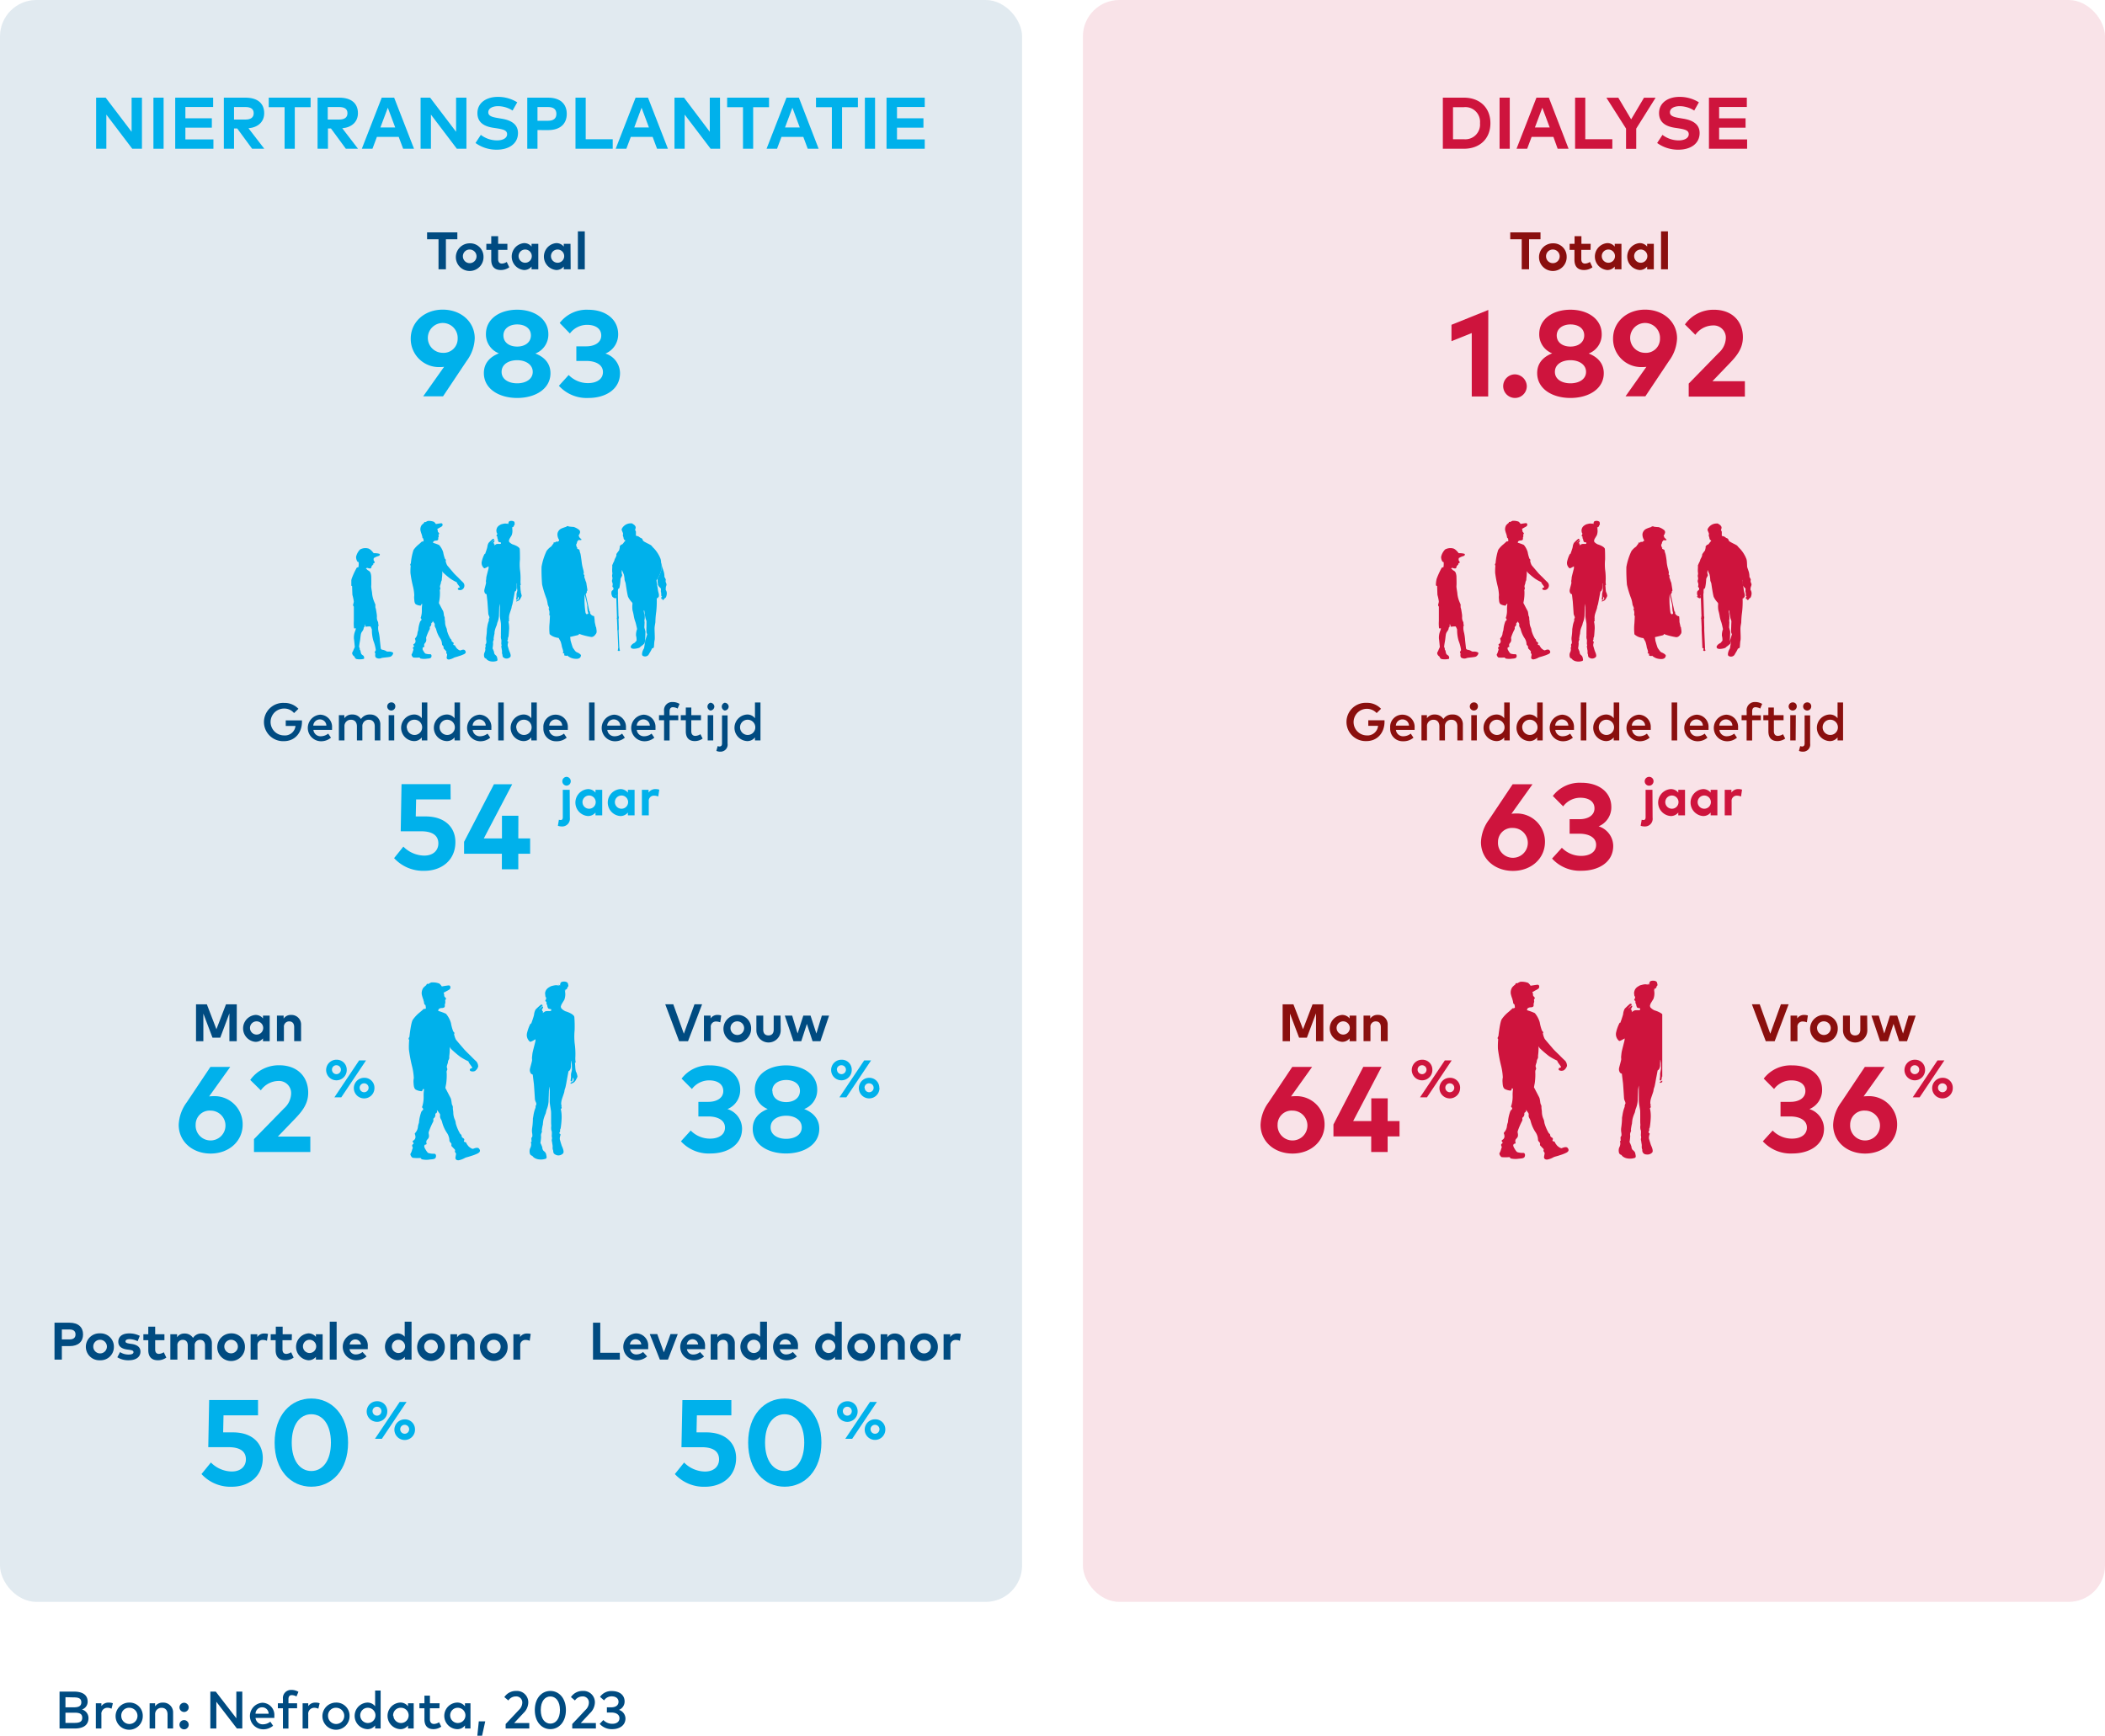 <?xml version="1.0" encoding="UTF-8"?>
<svg xmlns="http://www.w3.org/2000/svg" xmlns:xlink="http://www.w3.org/1999/xlink" viewBox="0 0 519 428">
  <defs>
    <style>
      .cls-1 {
        fill: none;
      }

      .cls-2, .cls-6 {
        fill: #004b81;
      }

      .cls-2, .cls-3 {
        opacity: 0.12;
      }

      .cls-3, .cls-5 {
        fill: #ce143d;
      }

      .cls-4 {
        fill: #00b1eb;
      }

      .cls-7 {
        fill: #8a0f0e;
      }

      .cls-8 {
        clip-path: url(#clip-path);
      }

      .cls-9 {
        clip-path: url(#clip-path-2);
      }

      .cls-10 {
        clip-path: url(#clip-path-3);
      }

      .cls-11 {
        clip-path: url(#clip-path-4);
      }
    </style>
    <clipPath id="clip-path">
      <rect class="cls-1" x="86.62" y="122.72" width="77.77" height="40.75"></rect>
    </clipPath>
    <clipPath id="clip-path-2">
      <rect class="cls-1" x="354.12" y="122.72" width="77.77" height="40.75"></rect>
    </clipPath>
    <clipPath id="clip-path-3">
      <rect class="cls-1" x="100.66" y="242.02" width="41.68" height="44.08"></rect>
    </clipPath>
    <clipPath id="clip-path-4">
      <rect class="cls-1" x="368.16" y="241.8" width="41.68" height="44.08"></rect>
    </clipPath>
  </defs>
  <g id="Laag_1" data-name="Laag 1">
    <g>
      <rect class="cls-2" width="252" height="395" rx="8.97"></rect>
      <rect class="cls-3" x="267" width="252" height="395" rx="8.97"></rect>
      <g>
        <path class="cls-4" d="M35,36.68H32.61l-6.39-8.42v8.42H23.7V24.08h2.35l6.4,8.42V24.08H35Z"></path>
        <path class="cls-4" d="M40.34,36.68H37.83V24.08h2.51Z"></path>
        <path class="cls-4" d="M52.62,36.68H43.2V24.08h9.35v2.3H45.71v2.79h6.52v2.31H45.71v2.9h6.91Z"></path>
        <path class="cls-4" d="M60.52,24.08c3,0,4.62,1.42,4.62,3.83,0,2.07-1.44,3.49-3.87,3.72l3.89,5.05h-3l-3.67-5H57.7v5H55.19V24.08ZM57.7,26.39v3.09h2.77c1.37,0,2.08-.51,2.08-1.57s-.74-1.52-2.08-1.52Z"></path>
        <path class="cls-4" d="M76.58,26.43h-3.9V36.68H70.17V26.43H66.26V24.08H76.58Z"></path>
        <path class="cls-4" d="M83.63,24.08c3,0,4.62,1.42,4.62,3.83,0,2.07-1.44,3.49-3.86,3.72l3.88,5.05h-3l-3.67-5h-.74v5H78.3V24.08Zm-2.82,2.31v3.09h2.77c1.37,0,2.09-.51,2.09-1.57s-.75-1.52-2.09-1.52Z"></path>
        <path class="cls-4" d="M102.08,36.68H99.4l-1.1-2.93H92.93l-1.1,2.93H89.21l4.91-12.6h3.06Zm-8.29-5.25h3.65l-1.82-4.87Z"></path>
        <path class="cls-4" d="M115,36.68h-2.36l-6.39-8.42v8.42H103.7V24.08h2.35l6.4,8.42V24.08H115Z"></path>
        <path class="cls-4" d="M126.38,27.26a6.71,6.71,0,0,0-3.57-1.08c-1.42,0-2.42.56-2.42,1.52s1.09,1.2,2.61,1.45l.71.12c2.25.37,4,1.33,4,3.53,0,2.78-2.45,4.11-5.16,4.11a8.78,8.78,0,0,1-5.31-1.65l1.31-2a6.64,6.64,0,0,0,4,1.36c1.4,0,2.48-.55,2.48-1.52s-.92-1.2-2.67-1.48l-.81-.12c-2.22-.35-3.84-1.33-3.84-3.61,0-2.63,2.34-4,5-4a8.9,8.9,0,0,1,4.82,1.34Z"></path>
        <path class="cls-4" d="M132.52,32.07v4.61H130V24.08h5.14c3,0,4.6,1.56,4.6,4s-1.6,4-4.59,4Zm0-5.68v3.39h2.58c1.37,0,2.08-.56,2.08-1.7s-.71-1.69-2.08-1.69Z"></path>
        <path class="cls-4" d="M151.07,36.68h-9.18V24.08h2.52V34.33h6.66Z"></path>
        <path class="cls-4" d="M164.68,36.68H162l-1.09-2.93h-5.38l-1.1,2.93H151.8l4.91-12.6h3.06Zm-8.3-5.25H160l-1.82-4.87Z"></path>
        <path class="cls-4" d="M177.56,36.68h-2.35l-6.4-8.42v8.42h-2.51V24.08h2.35L175,32.5V24.08h2.52Z"></path>
        <path class="cls-4" d="M189.61,26.43H185.7V36.68h-2.51V26.43h-3.91V24.08h10.33Z"></path>
        <path class="cls-4" d="M201.84,36.68h-2.69l-1.09-2.93h-5.38l-1.1,2.93H189l4.91-12.6h3.06Zm-8.29-5.25h3.64l-1.82-4.87Z"></path>
        <path class="cls-4" d="M211.52,26.43h-3.91V36.68H205.1V26.43h-3.91V24.08h10.33Z"></path>
        <path class="cls-4" d="M215.75,36.68h-2.51V24.08h2.51Z"></path>
        <path class="cls-4" d="M228,36.68h-9.42V24.08H228v2.3h-6.84v2.79h6.52v2.31h-6.52v2.9H228Z"></path>
      </g>
      <g>
        <path class="cls-5" d="M360.93,24.08c3.94,0,6.54,2.5,6.54,6.3s-2.6,6.3-6.54,6.3h-5.19V24.08Zm-2.68,2.35v7.9h2.65a3.63,3.63,0,0,0,4-3.95,3.62,3.62,0,0,0-4-3.95Z"></path>
        <path class="cls-5" d="M372.24,36.68h-2.51V24.08h2.51Z"></path>
        <path class="cls-5" d="M386.74,36.68h-2.69L383,33.75h-5.37l-1.1,2.93h-2.62l4.91-12.6h3.06Zm-8.3-5.25h3.65l-1.82-4.87Z"></path>
        <path class="cls-5" d="M397.53,36.68h-9.18V24.08h2.51V34.33h6.67Z"></path>
        <path class="cls-5" d="M403.42,31.71v5h-2.51v-5l-4.85-7.62H399l3.17,5.34,3.17-5.34h2.86Z"></path>
        <path class="cls-5" d="M417.72,27.26a6.71,6.71,0,0,0-3.57-1.08c-1.42,0-2.42.56-2.42,1.52s1.09,1.2,2.61,1.45l.71.12c2.25.37,4,1.33,4,3.53,0,2.78-2.45,4.11-5.16,4.11a8.78,8.78,0,0,1-5.31-1.65l1.31-2a6.64,6.64,0,0,0,4,1.36c1.4,0,2.48-.55,2.48-1.52s-.92-1.2-2.68-1.48l-.8-.12c-2.22-.35-3.84-1.33-3.84-3.61,0-2.63,2.34-4,5-4a8.9,8.9,0,0,1,4.82,1.34Z"></path>
        <path class="cls-5" d="M430.76,36.68h-9.41V24.08h9.34v2.3h-6.83v2.79h6.52v2.31h-6.52v2.9h6.9Z"></path>
      </g>
      <g>
        <path class="cls-6" d="M18.21,417.12c1.94,0,3.4.67,3.4,2.48a2,2,0,0,1-1.4,1.93,2.21,2.21,0,0,1,1.61,2.09c0,1.81-1.33,2.6-3.41,2.6H14.68v-9.1Zm-2.07,1.38V421h2c1,0,1.91-.16,1.91-1.24s-.9-1.21-1.92-1.21Zm0,3.82v2.52h2.21c1.15,0,1.93-.22,1.93-1.27s-.78-1.25-1.93-1.25Z"></path>
        <path class="cls-6" d="M27.83,420l-.33,1.34a2.42,2.42,0,0,0-1-.23A1.48,1.48,0,0,0,25,422.79v3.43H23.63V420H25v.7a2.09,2.09,0,0,1,1.81-.86A2.66,2.66,0,0,1,27.83,420Z"></path>
        <path class="cls-6" d="M35.2,423.11a3.35,3.35,0,1,1-3.35-3.28A3.23,3.23,0,0,1,35.2,423.11Zm-5.3,0a2,2,0,1,0,2-2A1.91,1.91,0,0,0,29.9,423.11Z"></path>
        <path class="cls-6" d="M42.68,422.31v3.91H41.31v-3.47c0-1-.54-1.63-1.45-1.63a1.55,1.55,0,0,0-1.61,1.65v3.45H36.89V420h1.35v.76a2.21,2.21,0,0,1,1.91-.92A2.4,2.4,0,0,1,42.68,422.31Z"></path>
        <path class="cls-6" d="M46.53,421a1.14,1.14,0,1,1-1.13-1.13A1.16,1.16,0,0,1,46.53,421Zm0,4.28a1.14,1.14,0,1,1-1.13-1.13A1.16,1.16,0,0,1,46.53,425.24Z"></path>
        <path class="cls-6" d="M59.74,426.22H58.41l-5.07-6.59v6.59H51.86v-9.1h1.33l5.08,6.58v-6.58h1.47Z"></path>
        <path class="cls-6" d="M67.64,423.1c0,.18,0,.35,0,.51H63a1.76,1.76,0,0,0,1.85,1.58,2.94,2.94,0,0,0,1.8-.65l.68,1a3.71,3.71,0,0,1-2.56.88,3.28,3.28,0,0,1-.09-6.55A3,3,0,0,1,67.64,423.1ZM63,422.57h3.23A1.57,1.57,0,0,0,64.67,421,1.6,1.6,0,0,0,63,422.57Z"></path>
        <path class="cls-6" d="M73.25,421.23H71.12v5H69.76v-5H68.51V420h1.25v-1.05a2,2,0,0,1,2.08-2.24,3.22,3.22,0,0,1,1.74.47l-.48,1.14a2.53,2.53,0,0,0-1.17-.33c-.52,0-.81.34-.81,1V420h2.13Z"></path>
        <path class="cls-6" d="M78.81,420l-.32,1.34a2.47,2.47,0,0,0-1-.23A1.48,1.48,0,0,0,76,422.79v3.43H74.61V420H76v.7a2.07,2.07,0,0,1,1.8-.86A2.6,2.6,0,0,1,78.81,420Z"></path>
        <path class="cls-6" d="M86.19,423.11a3.35,3.35,0,1,1-3.36-3.28A3.24,3.24,0,0,1,86.19,423.11Zm-5.31,0a2,2,0,1,0,2-2A1.91,1.91,0,0,0,80.88,423.11Z"></path>
        <path class="cls-6" d="M92.49,420.75v-3.89h1.36v9.36H92.49v-.75a2.34,2.34,0,0,1-1.95.91,3.28,3.28,0,0,1,0-6.55A2.34,2.34,0,0,1,92.49,420.75Zm-3.67,2.36a1.88,1.88,0,1,0,1.88-2A1.86,1.86,0,0,0,88.82,423.11Z"></path>
        <path class="cls-6" d="M102,426.22H100.6v-.75a2.32,2.32,0,0,1-1.95.91,3.28,3.28,0,0,1,0-6.55,2.33,2.33,0,0,1,1.95.92V420H102Zm-5-3.11a1.88,1.88,0,1,0,1.88-2A1.86,1.86,0,0,0,96.93,423.11Z"></path>
        <path class="cls-6" d="M108.34,421.23H106v2.71c0,.84.45,1.16,1,1.16a2.52,2.52,0,0,0,1.26-.42l.54,1.08a3.35,3.35,0,0,1-1.91.62c-1.41,0-2.24-.76-2.24-2.42v-2.73h-1.24V420h1.24v-1.88H106V420h2.39Z"></path>
        <path class="cls-6" d="M116,426.22h-1.36v-.75a2.34,2.34,0,0,1-2,.91,3.28,3.28,0,0,1,0-6.55,2.35,2.35,0,0,1,2,.92V420H116Zm-5-3.11a1.88,1.88,0,1,0,1.87-2A1.85,1.85,0,0,0,111,423.11Z"></path>
        <path class="cls-6" d="M119.64,424.46l-.78,3.54h-1.17l.36-3.54Z"></path>
        <path class="cls-6" d="M124.35,418.48a3.4,3.4,0,0,1,2.9-1.52,2.8,2.8,0,0,1,3,2.93,3.75,3.75,0,0,1-1.21,2.55l-2.28,2.44h3.74v1.34h-5.83v-1.1l3.29-3.5a2.52,2.52,0,0,0,.81-1.74,1.48,1.48,0,0,0-1.58-1.57,2.21,2.21,0,0,0-1.85,1Z"></path>
        <path class="cls-6" d="M139.53,421.67c0,2.94-1.73,4.71-3.84,4.71s-3.83-1.77-3.83-4.71,1.71-4.71,3.83-4.71S139.53,418.73,139.53,421.67Zm-6.2,0c0,2.2,1.06,3.35,2.36,3.35s2.37-1.15,2.37-3.35-1.06-3.35-2.37-3.35S133.33,419.47,133.33,421.67Z"></path>
        <path class="cls-6" d="M140.77,418.48a3.4,3.4,0,0,1,2.9-1.52,2.8,2.8,0,0,1,3,2.93,3.75,3.75,0,0,1-1.21,2.55l-2.28,2.44h3.74v1.34h-5.83v-1.1l3.29-3.5a2.52,2.52,0,0,0,.81-1.74,1.48,1.48,0,0,0-1.58-1.57,2.21,2.21,0,0,0-1.85,1Z"></path>
        <path class="cls-6" d="M154,419.56a2.22,2.22,0,0,1-1.39,2.07,2.27,2.27,0,0,1,1.6,2.11c0,1.78-1.57,2.64-3.22,2.64a4,4,0,0,1-3.14-1.3l.91-.95a3,3,0,0,0,2.2.93c1,0,1.77-.45,1.77-1.38s-.88-1.4-2-1.4h-1.1V421h1.09c1,0,1.78-.45,1.78-1.36s-.77-1.35-1.72-1.35a2.23,2.23,0,0,0-1.84,1l-1-.87a3.34,3.34,0,0,1,2.94-1.43C152.79,417,154,418,154,419.56Z"></path>
      </g>
      <g>
        <path class="cls-6" d="M73.58,174.78l-1.08,1.05a3.11,3.11,0,0,0-2.44-1.11,3.31,3.31,0,0,0-.07,6.62A2.62,2.62,0,0,0,72.86,179H70.45v-1.37h4c0,.12,0,.24,0,.35,0,2.62-1.66,4.78-4.47,4.78a4.72,4.72,0,1,1,.07-9.43A4.67,4.67,0,0,1,73.58,174.78Z"></path>
        <path class="cls-6" d="M81.87,179.46c0,.17,0,.35,0,.51h-4.6a1.76,1.76,0,0,0,1.85,1.58,3,3,0,0,0,1.8-.65l.68,1a3.75,3.75,0,0,1-2.56.88,3.28,3.28,0,0,1-.09-6.55A3,3,0,0,1,81.87,179.46Zm-4.63-.53h3.23a1.56,1.56,0,0,0-1.57-1.53A1.62,1.62,0,0,0,77.24,178.93Z"></path>
        <path class="cls-6" d="M93.77,178.67v3.91H92.4v-3.47c0-1-.54-1.63-1.45-1.63a1.55,1.55,0,0,0-1.61,1.65v3.45H88v-3.47c0-1-.54-1.63-1.45-1.63a1.55,1.55,0,0,0-1.62,1.65v3.45H83.55v-6.23H84.9v.76a2.22,2.22,0,0,1,1.91-.92A2.44,2.44,0,0,1,89,177.3a2.54,2.54,0,0,1,2.28-1.11A2.4,2.4,0,0,1,93.77,178.67Z"></path>
        <path class="cls-6" d="M97.47,174.2a1,1,0,1,1-1-1A.94.94,0,0,1,97.47,174.2Zm-.27,8.38H95.83v-6.23H97.2Z"></path>
        <path class="cls-6" d="M104,177.11v-3.89h1.36v9.36H104v-.75a2.36,2.36,0,0,1-2,.91,3.28,3.28,0,0,1,0-6.55A2.34,2.34,0,0,1,104,177.11Zm-3.67,2.36a1.88,1.88,0,1,0,1.88-2A1.86,1.86,0,0,0,100.28,179.47Z"></path>
        <path class="cls-6" d="M112.07,177.11v-3.89h1.35v9.36h-1.35v-.75a2.38,2.38,0,0,1-2,.91,3.28,3.28,0,0,1,0-6.55A2.36,2.36,0,0,1,112.07,177.11Zm-3.68,2.36a1.88,1.88,0,1,0,1.88-2A1.86,1.86,0,0,0,108.39,179.47Z"></path>
        <path class="cls-6" d="M121.15,179.46c0,.17,0,.35,0,.51h-4.61a1.77,1.77,0,0,0,1.86,1.58,3,3,0,0,0,1.8-.65l.67,1a3.74,3.74,0,0,1-2.56.88,3.28,3.28,0,0,1-.08-6.55A3,3,0,0,1,121.15,179.46Zm-4.62-.53h3.23a1.57,1.57,0,0,0-1.58-1.53A1.6,1.6,0,0,0,116.53,178.93Z"></path>
        <path class="cls-6" d="M124.2,182.58h-1.36v-9.36h1.36Z"></path>
        <path class="cls-6" d="M131,177.11v-3.89h1.35v9.36H131v-.75a2.38,2.38,0,0,1-2,.91,3.28,3.28,0,0,1,0-6.55A2.36,2.36,0,0,1,131,177.11Zm-3.68,2.36a1.88,1.88,0,1,0,1.88-2A1.86,1.86,0,0,0,127.28,179.47Z"></path>
        <path class="cls-6" d="M140,179.46c0,.17,0,.35,0,.51h-4.61a1.77,1.77,0,0,0,1.86,1.58,3,3,0,0,0,1.8-.65l.67,1a3.75,3.75,0,0,1-2.56.88,3.07,3.07,0,0,1-3.18-3.27,3,3,0,0,1,3.1-3.28A3,3,0,0,1,140,179.46Zm-4.62-.53h3.23a1.57,1.57,0,0,0-1.58-1.53A1.6,1.6,0,0,0,135.42,178.93Z"></path>
        <path class="cls-6" d="M146.6,182.58h-1.36v-9.36h1.36Z"></path>
        <path class="cls-6" d="M154.33,179.46a4.24,4.24,0,0,1,0,.51h-4.6a1.76,1.76,0,0,0,1.85,1.58,2.94,2.94,0,0,0,1.8-.65l.68,1a3.75,3.75,0,0,1-2.56.88,3.28,3.28,0,0,1-.09-6.55A3,3,0,0,1,154.33,179.46Zm-4.62-.53h3.23a1.57,1.57,0,0,0-1.58-1.53A1.6,1.6,0,0,0,149.71,178.93Z"></path>
        <path class="cls-6" d="M161.61,179.46a4.24,4.24,0,0,1,0,.51H157a1.76,1.76,0,0,0,1.85,1.58,2.94,2.94,0,0,0,1.8-.65l.68,1a3.75,3.75,0,0,1-2.56.88,3.28,3.28,0,0,1-.08-6.55A3,3,0,0,1,161.61,179.46Zm-4.62-.53h3.23a1.57,1.57,0,0,0-1.58-1.53A1.6,1.6,0,0,0,157,178.93Z"></path>
        <path class="cls-6" d="M167.23,177.59h-2.14v5h-1.36v-5h-1.25v-1.24h1.25v-1a2,2,0,0,1,2.09-2.24,3.3,3.3,0,0,1,1.73.46l-.48,1.15a2.49,2.49,0,0,0-1.16-.33c-.53,0-.82.34-.82,1v1h2.14Z"></path>
        <path class="cls-6" d="M172.83,177.59h-2.39v2.71c0,.84.45,1.16,1,1.16a2.52,2.52,0,0,0,1.26-.42l.54,1.08a3.35,3.35,0,0,1-1.91.62c-1.41,0-2.24-.76-2.24-2.42v-2.73h-1.24v-1.24h1.24v-1.88h1.36v1.88h2.39Z"></path>
        <path class="cls-6" d="M176.13,174.2a1,1,0,0,1-1,1,1,1,0,0,1,0-1.91A1,1,0,0,1,176.13,174.2Zm-.28,8.38h-1.36v-6.23h1.36Z"></path>
        <path class="cls-6" d="M179.39,183.35a1.75,1.75,0,0,1-1.83,2,2.35,2.35,0,0,1-.94-.19l.32-1.18a1.39,1.39,0,0,0,.5.09c.32,0,.58-.21.58-.74v-6.93h1.37Zm.27-9.15a1,1,0,0,1-1,1,1,1,0,0,1,0-1.91A1,1,0,0,1,179.66,174.2Z"></path>
        <path class="cls-6" d="M186.14,177.11v-3.89h1.36v9.36h-1.36v-.75a2.36,2.36,0,0,1-1.95.91,3.28,3.28,0,0,1,0-6.55A2.34,2.34,0,0,1,186.14,177.11Zm-3.67,2.36a1.88,1.88,0,1,0,1.88-2A1.86,1.86,0,0,0,182.47,179.47Z"></path>
      </g>
      <g>
        <path class="cls-7" d="M340.5,174.78l-1.08,1.05a3.28,3.28,0,1,0-2.51,5.51,2.61,2.61,0,0,0,2.86-2.36h-2.41v-1.37h4c0,.12,0,.24,0,.35,0,2.62-1.66,4.78-4.47,4.78a4.72,4.72,0,1,1,.06-9.43A4.68,4.68,0,0,1,340.5,174.78Z"></path>
        <path class="cls-7" d="M348.78,179.46c0,.17,0,.35,0,.51h-4.61a1.77,1.77,0,0,0,1.86,1.58,3,3,0,0,0,1.8-.65l.67,1a3.75,3.75,0,0,1-2.56.88,3.07,3.07,0,0,1-3.18-3.27,3,3,0,0,1,3.1-3.28A3,3,0,0,1,348.78,179.46Zm-4.62-.53h3.23a1.57,1.57,0,0,0-1.58-1.53A1.6,1.6,0,0,0,344.16,178.93Z"></path>
        <path class="cls-7" d="M360.68,178.67v3.91h-1.36v-3.47c0-1-.54-1.63-1.45-1.63a1.54,1.54,0,0,0-1.61,1.65v3.45h-1.37v-3.47c0-1-.54-1.63-1.45-1.63a1.55,1.55,0,0,0-1.61,1.65v3.45h-1.36v-6.23h1.35v.76a2.21,2.21,0,0,1,1.91-.92,2.45,2.45,0,0,1,2.15,1.11,2.53,2.53,0,0,1,2.28-1.11A2.39,2.39,0,0,1,360.68,178.67Z"></path>
        <path class="cls-7" d="M364.39,174.2a1,1,0,1,1-1-1A.94.94,0,0,1,364.39,174.2Zm-.27,8.38h-1.37v-6.23h1.37Z"></path>
        <path class="cls-7" d="M370.87,177.11v-3.89h1.36v9.36h-1.36v-.75a2.37,2.37,0,0,1-2,.91,3.28,3.28,0,0,1,0-6.55A2.35,2.35,0,0,1,370.87,177.11Zm-3.67,2.36a1.88,1.88,0,1,0,1.88-2A1.86,1.86,0,0,0,367.2,179.47Z"></path>
        <path class="cls-7" d="M379,177.11v-3.89h1.36v9.36H379v-.75a2.36,2.36,0,0,1-2,.91,3.28,3.28,0,0,1,0-6.55A2.34,2.34,0,0,1,379,177.11Zm-3.67,2.36a1.88,1.88,0,1,0,1.88-2A1.86,1.86,0,0,0,375.31,179.47Z"></path>
        <path class="cls-7" d="M388.07,179.46a4.24,4.24,0,0,1,0,.51h-4.6a1.76,1.76,0,0,0,1.85,1.58,2.94,2.94,0,0,0,1.8-.65l.68,1a3.75,3.75,0,0,1-2.56.88,3.28,3.28,0,0,1-.09-6.55A3,3,0,0,1,388.07,179.46Zm-4.62-.53h3.23a1.57,1.57,0,0,0-1.58-1.53A1.6,1.6,0,0,0,383.45,178.93Z"></path>
        <path class="cls-7" d="M391.12,182.58h-1.37v-9.36h1.37Z"></path>
        <path class="cls-7" d="M397.87,177.11v-3.89h1.36v9.36h-1.36v-.75a2.36,2.36,0,0,1-1.95.91,3.28,3.28,0,0,1,0-6.55A2.34,2.34,0,0,1,397.87,177.11Zm-3.67,2.36a1.88,1.88,0,1,0,1.88-2A1.86,1.86,0,0,0,394.2,179.47Z"></path>
        <path class="cls-7" d="M407,179.46a4.24,4.24,0,0,1,0,.51h-4.6a1.76,1.76,0,0,0,1.85,1.58,2.94,2.94,0,0,0,1.8-.65l.68,1a3.75,3.75,0,0,1-2.56.88,3.28,3.28,0,0,1-.09-6.55A3,3,0,0,1,407,179.46Zm-4.62-.53h3.23A1.57,1.57,0,0,0,404,177.4,1.6,1.6,0,0,0,402.34,178.93Z"></path>
        <path class="cls-7" d="M413.52,182.58h-1.37v-9.36h1.37Z"></path>
        <path class="cls-7" d="M421.25,179.46c0,.17,0,.35,0,.51h-4.6a1.76,1.76,0,0,0,1.85,1.58,3,3,0,0,0,1.8-.65l.68,1a3.75,3.75,0,0,1-2.56.88,3.28,3.28,0,0,1-.09-6.55A3,3,0,0,1,421.25,179.46Zm-4.63-.53h3.23a1.56,1.56,0,0,0-1.57-1.53A1.62,1.62,0,0,0,416.62,178.93Z"></path>
        <path class="cls-7" d="M428.53,179.46c0,.17,0,.35,0,.51h-4.6a1.76,1.76,0,0,0,1.85,1.58,3,3,0,0,0,1.8-.65l.68,1a3.75,3.75,0,0,1-2.56.88,3.28,3.28,0,0,1-.09-6.55A3,3,0,0,1,428.53,179.46Zm-4.63-.53h3.23a1.56,1.56,0,0,0-1.57-1.53A1.62,1.62,0,0,0,423.9,178.93Z"></path>
        <path class="cls-7" d="M434.14,177.59H432v5h-1.36v-5H429.4v-1.24h1.25v-1a2,2,0,0,1,2.08-2.24,3.31,3.31,0,0,1,1.74.46l-.48,1.15a2.53,2.53,0,0,0-1.17-.33c-.52,0-.81.34-.81,1v1h2.13Z"></path>
        <path class="cls-7" d="M439.75,177.59h-2.39v2.71c0,.84.44,1.16,1,1.16a2.52,2.52,0,0,0,1.25-.42l.54,1.08a3.35,3.35,0,0,1-1.91.62c-1.41,0-2.23-.76-2.23-2.42v-2.73h-1.25v-1.24H436v-1.88h1.36v1.88h2.39Z"></path>
        <path class="cls-7" d="M443,174.2a1,1,0,1,1-1-1A.94.94,0,0,1,443,174.2Zm-.27,8.38H441.4v-6.23h1.37Z"></path>
        <path class="cls-7" d="M446.3,183.35a1.74,1.74,0,0,1-1.82,2,2.32,2.32,0,0,1-.94-.19l.31-1.18a1.48,1.48,0,0,0,.51.09c.32,0,.58-.21.58-.74v-6.93h1.36Zm.27-9.15a1,1,0,1,1-1-1A.94.94,0,0,1,446.57,174.2Z"></path>
        <path class="cls-7" d="M453.06,177.11v-3.89h1.36v9.36h-1.36v-.75a2.37,2.37,0,0,1-2,.91,3.28,3.28,0,0,1,0-6.55A2.35,2.35,0,0,1,453.06,177.11Zm-3.67,2.36a1.88,1.88,0,1,0,1.87-2A1.85,1.85,0,0,0,449.39,179.47Z"></path>
      </g>
      <g>
        <path class="cls-7" d="M379.82,59H377v7.4h-1.81V59h-2.83v-1.7h7.46Z"></path>
        <path class="cls-7" d="M386.27,63.26A3.41,3.41,0,1,1,382.86,60,3.27,3.27,0,0,1,386.27,63.26Zm-5.08,0a1.68,1.68,0,1,0,1.67-1.73A1.65,1.65,0,0,0,381.19,63.26Z"></path>
        <path class="cls-7" d="M392.16,61.62h-2.28v2.3c0,.79.42,1.08.94,1.08a2.46,2.46,0,0,0,1.19-.41l.62,1.32a3.5,3.5,0,0,1-2.09.67c-1.56,0-2.35-.89-2.35-2.52V61.62H387v-1.5h1.22V58.24h1.69v1.88h2.28Z"></path>
        <path class="cls-7" d="M399.78,66.41h-1.66v-.69a2.3,2.3,0,0,1-1.88.86,3.33,3.33,0,0,1,0-6.63,2.3,2.3,0,0,1,1.88.86v-.69h1.66Zm-4.85-3.15a1.63,1.63,0,1,0,1.62-1.73A1.62,1.62,0,0,0,394.93,63.26Z"></path>
        <path class="cls-7" d="M407.76,66.41h-1.65v-.69a2.31,2.31,0,0,1-1.89.86,3.33,3.33,0,0,1,0-6.63,2.32,2.32,0,0,1,1.89.86v-.69h1.65Zm-4.85-3.15a1.63,1.63,0,1,0,1.62-1.73A1.62,1.62,0,0,0,402.91,63.26Z"></path>
        <path class="cls-7" d="M411.24,66.41h-1.7V57.05h1.7Z"></path>
      </g>
      <g>
        <path class="cls-6" d="M112.76,59h-2.82v7.4h-1.82V59H105.3v-1.7h7.46Z"></path>
        <path class="cls-6" d="M119.21,63.26A3.41,3.41,0,1,1,115.8,60,3.28,3.28,0,0,1,119.21,63.26Zm-5.08,0a1.68,1.68,0,1,0,1.67-1.73A1.65,1.65,0,0,0,114.13,63.26Z"></path>
        <path class="cls-6" d="M125.1,61.62h-2.28v2.3c0,.79.42,1.08.94,1.08a2.39,2.39,0,0,0,1.18-.41l.63,1.32a3.5,3.5,0,0,1-2.09.67c-1.56,0-2.36-.89-2.36-2.52V61.62h-1.21v-1.5h1.21V58.24h1.7v1.88h2.28Z"></path>
        <path class="cls-6" d="M132.72,66.41h-1.66v-.69a2.3,2.3,0,0,1-1.88.86,3.33,3.33,0,0,1,0-6.63,2.3,2.3,0,0,1,1.88.86v-.69h1.66Zm-4.86-3.15a1.63,1.63,0,1,0,1.63-1.73A1.63,1.63,0,0,0,127.86,63.26Z"></path>
        <path class="cls-6" d="M140.7,66.41H139v-.69a2.3,2.3,0,0,1-1.88.86,3.33,3.33,0,0,1,0-6.63,2.3,2.3,0,0,1,1.88.86v-.69h1.66Zm-4.85-3.15a1.63,1.63,0,1,0,1.62-1.73A1.62,1.62,0,0,0,135.85,63.26Z"></path>
        <path class="cls-6" d="M144.18,66.41h-1.7V57.05h1.7Z"></path>
      </g>
      <g>
        <path class="cls-4" d="M140.5,201.65a1.9,1.9,0,0,1-2,2.14,2.87,2.87,0,0,1-.95-.17l.25-1.49a1.33,1.33,0,0,0,.45.08c.29,0,.51-.18.51-.66v-6.8h1.7Zm.22-9a1.07,1.07,0,0,1-1.09,1.08,1.09,1.09,0,0,1,0-2.17A1.07,1.07,0,0,1,140.72,192.69Z"></path>
        <path class="cls-4" d="M148.48,201.05h-1.66v-.69a2.33,2.33,0,0,1-1.88.86,3.33,3.33,0,0,1,0-6.64,2.31,2.31,0,0,1,1.88.87v-.7h1.66Zm-4.86-3.15a1.63,1.63,0,1,0,1.63-1.74A1.63,1.63,0,0,0,143.62,197.9Z"></path>
        <path class="cls-4" d="M156.46,201.05h-1.65v-.69a2.34,2.34,0,0,1-1.89.86,3.33,3.33,0,0,1,0-6.64,2.33,2.33,0,0,1,1.89.87v-.7h1.65Zm-4.85-3.15a1.63,1.63,0,1,0,1.62-1.74A1.62,1.62,0,0,0,151.61,197.9Z"></path>
        <path class="cls-4" d="M162.55,194.72l-.26,1.69a2.62,2.62,0,0,0-1-.21,1.26,1.26,0,0,0-1.33,1.42v3.43h-1.7v-6.3h1.65v.69a2,2,0,0,1,1.77-.86A2.72,2.72,0,0,1,162.55,194.72Z"></path>
      </g>
      <g>
        <path class="cls-5" d="M407.46,201.65a1.89,1.89,0,0,1-1.95,2.14,2.88,2.88,0,0,1-1-.17l.26-1.49a1.33,1.33,0,0,0,.45.08c.29,0,.51-.18.51-.66v-6.8h1.69Zm.23-9a1.09,1.09,0,1,1-1.09-1.09A1.07,1.07,0,0,1,407.69,192.69Z"></path>
        <path class="cls-5" d="M415.45,201.05h-1.66v-.69a2.34,2.34,0,0,1-1.89.86,3.33,3.33,0,0,1,0-6.64,2.33,2.33,0,0,1,1.89.87v-.7h1.66Zm-4.86-3.15a1.63,1.63,0,1,0,1.63-1.74A1.63,1.63,0,0,0,410.59,197.9Z"></path>
        <path class="cls-5" d="M423.43,201.05h-1.66v-.69a2.33,2.33,0,0,1-1.88.86,3.33,3.33,0,0,1,0-6.64,2.31,2.31,0,0,1,1.88.87v-.7h1.66Zm-4.86-3.15a1.63,1.63,0,1,0,1.63-1.74A1.63,1.63,0,0,0,418.57,197.9Z"></path>
        <path class="cls-5" d="M429.51,194.72l-.25,1.69a2.63,2.63,0,0,0-1-.21,1.26,1.26,0,0,0-1.32,1.42v3.43h-1.7v-6.3h1.65v.69a2,2,0,0,1,1.77-.86A2.66,2.66,0,0,1,429.51,194.72Z"></path>
      </g>
      <g>
        <path class="cls-6" d="M58.37,256.74H56.56v-6.87l-2.25,6H52.39l-2.25-5.94v6.82H48.33v-9.1H51l2.36,6.14,2.36-6.14h2.66Z"></path>
        <path class="cls-6" d="M66.49,256.74H64.84v-.69a2.33,2.33,0,0,1-1.89.85,3.33,3.33,0,0,1,0-6.63,2.3,2.3,0,0,1,1.89.87v-.7h1.65Zm-4.85-3.15a1.63,1.63,0,1,0,1.62-1.74A1.62,1.62,0,0,0,61.64,253.59Z"></path>
        <path class="cls-6" d="M74.23,252.73v4h-1.7v-3.46c0-.91-.45-1.41-1.23-1.41A1.29,1.29,0,0,0,70,253.29v3.45H68.28v-6.3h1.65v.74a2.1,2.1,0,0,1,1.85-.91A2.35,2.35,0,0,1,74.23,252.73Z"></path>
      </g>
      <g>
        <path class="cls-6" d="M15.25,331.93v3.33H13.44v-9.1h3.71c2.17,0,3.33,1.13,3.33,2.89s-1.16,2.88-3.31,2.88Zm0-4.1v2.45h1.87c1,0,1.5-.41,1.5-1.23s-.51-1.22-1.5-1.22Z"></path>
        <path class="cls-6" d="M28.08,332.11a3.26,3.26,0,0,1-3.41,3.31,3.32,3.32,0,1,1,0-6.63A3.27,3.27,0,0,1,28.08,332.11Zm-5.08,0a1.68,1.68,0,1,0,1.67-1.74A1.65,1.65,0,0,0,23,332.11Z"></path>
        <path class="cls-6" d="M33.94,330.72a4.92,4.92,0,0,0-2-.51c-.64,0-1,.22-1,.57s.46.45,1,.54l.56.08c1.37.21,2.13.82,2.13,1.89,0,1.3-1.07,2.13-2.9,2.13a5,5,0,0,1-2.8-.74l.67-1.28a3.76,3.76,0,0,0,2.15.61c.78,0,1.16-.22,1.16-.59s-.32-.47-1.05-.58l-.51-.07c-1.46-.2-2.18-.84-2.18-1.91,0-1.29,1-2.06,2.66-2.06a5.62,5.62,0,0,1,2.63.6Z"></path>
        <path class="cls-6" d="M40.54,330.47H38.26v2.3c0,.79.41,1.08.94,1.08a2.53,2.53,0,0,0,1.18-.41l.63,1.32a3.49,3.49,0,0,1-2.09.66c-1.56,0-2.36-.88-2.36-2.51v-2.44H35.35V329h1.21v-1.87h1.7V329h2.28Z"></path>
        <path class="cls-6" d="M52.24,331.25v4H50.55V331.8c0-.91-.46-1.41-1.23-1.41A1.29,1.29,0,0,0,48,331.81v3.45h-1.7V331.8c0-.91-.45-1.41-1.23-1.41a1.29,1.29,0,0,0-1.33,1.42v3.45H42V329h1.66v.75a2.1,2.1,0,0,1,1.85-.92,2.38,2.38,0,0,1,2.08,1.08,2.37,2.37,0,0,1,2.14-1.08A2.35,2.35,0,0,1,52.24,331.25Z"></path>
        <path class="cls-6" d="M60.39,332.11A3.41,3.41,0,1,1,57,328.79,3.27,3.27,0,0,1,60.39,332.11Zm-5.08,0A1.67,1.67,0,1,0,57,330.37,1.65,1.65,0,0,0,55.31,332.11Z"></path>
        <path class="cls-6" d="M66.08,328.93l-.26,1.69a2.62,2.62,0,0,0-1-.21,1.26,1.26,0,0,0-1.33,1.42v3.43h-1.7V329h1.65v.69a2,2,0,0,1,1.77-.86A2.72,2.72,0,0,1,66.08,328.93Z"></path>
        <path class="cls-6" d="M71.93,330.47H69.65v2.3c0,.79.42,1.08.94,1.08a2.57,2.57,0,0,0,1.19-.41l.62,1.32a3.48,3.48,0,0,1-2.08.66c-1.57,0-2.36-.88-2.36-2.51v-2.44H66.74V329H68v-1.87h1.69V329h2.28Z"></path>
        <path class="cls-6" d="M79.55,335.26H77.89v-.69a2.32,2.32,0,0,1-1.88.85,3.33,3.33,0,0,1,0-6.63,2.31,2.31,0,0,1,1.88.87V329h1.66Zm-4.85-3.15a1.63,1.63,0,1,0,1.62-1.74A1.62,1.62,0,0,0,74.7,332.11Z"></path>
        <path class="cls-6" d="M83,335.26h-1.7V325.9H83Z"></path>
        <path class="cls-6" d="M90.67,332.1a4.8,4.8,0,0,1,0,.58H86.17a1.52,1.52,0,0,0,1.62,1.3,2.58,2.58,0,0,0,1.59-.6l1,1.09a3.82,3.82,0,0,1-2.69.95,3.32,3.32,0,0,1-.08-6.63A3,3,0,0,1,90.67,332.1Zm-4.49-.58H89a1.4,1.4,0,0,0-2.78,0Z"></path>
        <path class="cls-6" d="M99.78,329.62V325.9h1.69v9.36H99.81v-.69a2.32,2.32,0,0,1-1.88.85,3.33,3.33,0,0,1,0-6.63A2.31,2.31,0,0,1,99.78,329.62Zm-3.16,2.49a1.63,1.63,0,1,0,1.62-1.74A1.62,1.62,0,0,0,96.62,332.11Z"></path>
        <path class="cls-6" d="M109.67,332.11a3.41,3.41,0,1,1-3.41-3.32A3.27,3.27,0,0,1,109.67,332.11Zm-5.08,0a1.68,1.68,0,1,0,1.67-1.74A1.65,1.65,0,0,0,104.59,332.11Z"></path>
        <path class="cls-6" d="M117,331.25v4h-1.69V331.8c0-.91-.46-1.41-1.23-1.41a1.29,1.29,0,0,0-1.34,1.42v3.45h-1.69V329h1.65v.75a2.12,2.12,0,0,1,1.85-.92A2.35,2.35,0,0,1,117,331.25Z"></path>
        <path class="cls-6" d="M125.16,332.11a3.41,3.41,0,1,1-3.41-3.32A3.27,3.27,0,0,1,125.16,332.11Zm-5.08,0a1.68,1.68,0,1,0,1.67-1.74A1.65,1.65,0,0,0,120.08,332.11Z"></path>
        <path class="cls-6" d="M130.85,328.93l-.25,1.69a2.63,2.63,0,0,0-1-.21,1.26,1.26,0,0,0-1.33,1.42v3.43h-1.69V329h1.64v.69a2,2,0,0,1,1.78-.86A2.66,2.66,0,0,1,130.85,328.93Z"></path>
      </g>
      <g>
        <path class="cls-6" d="M152.84,335.26h-6.63v-9.1H148v7.41h4.81Z"></path>
        <path class="cls-6" d="M159.81,332.1a5,5,0,0,1,0,.58h-4.47a1.52,1.52,0,0,0,1.62,1.3,2.54,2.54,0,0,0,1.59-.6l1,1.09a3.82,3.82,0,0,1-2.69.95,3.32,3.32,0,0,1-.08-6.63A3,3,0,0,1,159.81,332.1Zm-4.49-.58h2.79a1.4,1.4,0,0,0-2.79,0Z"></path>
        <path class="cls-6" d="M164.69,335.26h-2l-2.49-6.3h1.85l1.63,4.51,1.64-4.51h1.79Z"></path>
        <path class="cls-6" d="M173.83,332.1a5,5,0,0,1,0,.58h-4.47A1.52,1.52,0,0,0,171,334a2.54,2.54,0,0,0,1.59-.6l1,1.09a3.82,3.82,0,0,1-2.69.95,3.32,3.32,0,0,1-.08-6.63A3,3,0,0,1,173.83,332.1Zm-4.49-.58h2.79a1.4,1.4,0,0,0-2.79,0Z"></path>
        <path class="cls-6" d="M181.17,331.25v4h-1.7V331.8c0-.91-.45-1.41-1.22-1.41a1.29,1.29,0,0,0-1.34,1.42v3.45h-1.69V329h1.65v.75a2.11,2.11,0,0,1,1.85-.92A2.35,2.35,0,0,1,181.17,331.25Z"></path>
        <path class="cls-6" d="M187.41,329.62V325.9h1.69v9.36h-1.66v-.69a2.32,2.32,0,0,1-1.88.85,3.33,3.33,0,0,1,0-6.63A2.31,2.31,0,0,1,187.41,329.62Zm-3.17,2.49a1.63,1.63,0,1,0,1.63-1.74A1.63,1.63,0,0,0,184.24,332.11Z"></path>
        <path class="cls-6" d="M196.74,332.1c0,.2,0,.43,0,.58h-4.47a1.52,1.52,0,0,0,1.62,1.3,2.56,2.56,0,0,0,1.59-.6l1,1.09a3.82,3.82,0,0,1-2.69.95,3.32,3.32,0,0,1-.08-6.63A3,3,0,0,1,196.74,332.1Zm-4.49-.58H195a1.4,1.4,0,0,0-2.78,0Z"></path>
        <path class="cls-6" d="M205.85,329.62V325.9h1.69v9.36h-1.66v-.69a2.32,2.32,0,0,1-1.88.85,3.33,3.33,0,0,1,0-6.63A2.31,2.31,0,0,1,205.85,329.62Zm-3.16,2.49a1.63,1.63,0,1,0,1.62-1.74A1.62,1.62,0,0,0,202.69,332.11Z"></path>
        <path class="cls-6" d="M215.74,332.11a3.41,3.41,0,1,1-3.41-3.32A3.27,3.27,0,0,1,215.74,332.11Zm-5.08,0a1.68,1.68,0,1,0,1.67-1.74A1.65,1.65,0,0,0,210.66,332.11Z"></path>
        <path class="cls-6" d="M223.08,331.25v4h-1.69V331.8c0-.91-.46-1.41-1.23-1.41a1.29,1.29,0,0,0-1.33,1.42v3.45h-1.7V329h1.65v.75a2.12,2.12,0,0,1,1.85-.92A2.35,2.35,0,0,1,223.08,331.25Z"></path>
        <path class="cls-6" d="M231.23,332.11a3.41,3.41,0,1,1-3.41-3.32A3.27,3.27,0,0,1,231.23,332.11Zm-5.08,0a1.68,1.68,0,1,0,1.67-1.74A1.65,1.65,0,0,0,226.15,332.11Z"></path>
        <path class="cls-6" d="M236.92,328.93l-.25,1.69a2.63,2.63,0,0,0-1-.21,1.26,1.26,0,0,0-1.33,1.42v3.43h-1.69V329h1.64v.69a2,2,0,0,1,1.78-.86A2.66,2.66,0,0,1,236.92,328.93Z"></path>
      </g>
      <g>
        <path class="cls-6" d="M169.64,256.74h-2.2l-3.42-9.1H166l2.61,7.26,2.62-7.26h1.88Z"></path>
        <path class="cls-6" d="M177.83,250.41l-.25,1.68a2.86,2.86,0,0,0-1-.2,1.26,1.26,0,0,0-1.33,1.42v3.43h-1.69v-6.3h1.64v.69a2,2,0,0,1,1.77-.86A2.72,2.72,0,0,1,177.83,250.41Z"></path>
        <path class="cls-6" d="M185.19,253.59a3.41,3.41,0,1,1-3.41-3.32A3.27,3.27,0,0,1,185.19,253.59Zm-5.08,0a1.68,1.68,0,1,0,1.67-1.74A1.65,1.65,0,0,0,180.11,253.59Z"></path>
        <path class="cls-6" d="M192.49,254.06a3,3,0,0,1-6,0v-3.62h1.69v3.47c0,1,.56,1.41,1.29,1.41s1.29-.41,1.29-1.41v-3.47h1.69Z"></path>
        <path class="cls-6" d="M201.28,254.86l1.35-4.42h1.78l-2.13,6.3h-1.94l-1.4-4.26-1.38,4.26h-1.93l-2.13-6.3h1.81l1.34,4.4,1.41-4.4h1.79Z"></path>
      </g>
      <g>
        <path class="cls-7" d="M326.28,256.74h-1.81v-6.87l-2.25,6H320.3l-2.25-5.94v6.82h-1.81v-9.1h2.66l2.37,6.14,2.35-6.14h2.66Z"></path>
        <path class="cls-7" d="M334.41,256.74h-1.66v-.69a2.32,2.32,0,0,1-1.88.85,3.33,3.33,0,0,1,0-6.63,2.29,2.29,0,0,1,1.88.87v-.7h1.66Zm-4.86-3.15a1.63,1.63,0,1,0,1.63-1.74A1.62,1.62,0,0,0,329.55,253.59Z"></path>
        <path class="cls-7" d="M342.14,252.73v4h-1.69v-3.46c0-.91-.46-1.41-1.23-1.41a1.29,1.29,0,0,0-1.33,1.42v3.45h-1.7v-6.3h1.65v.74a2.11,2.11,0,0,1,1.85-.91A2.35,2.35,0,0,1,342.14,252.73Z"></path>
      </g>
      <g>
        <path class="cls-7" d="M437.56,256.74h-2.2l-3.42-9.1h1.93l2.6,7.26,2.62-7.26H441Z"></path>
        <path class="cls-7" d="M445.74,250.41l-.25,1.68a2.82,2.82,0,0,0-1-.2,1.26,1.26,0,0,0-1.32,1.42v3.43h-1.7v-6.3h1.64v.69a2,2,0,0,1,1.78-.86A2.66,2.66,0,0,1,445.74,250.41Z"></path>
        <path class="cls-7" d="M453.11,253.59a3.41,3.41,0,1,1-3.41-3.32A3.27,3.27,0,0,1,453.11,253.59Zm-5.09,0a1.68,1.68,0,1,0,1.68-1.74A1.65,1.65,0,0,0,448,253.59Z"></path>
        <path class="cls-7" d="M460.4,254.06a3,3,0,0,1-6,0v-3.62h1.7v3.47c0,1,.55,1.41,1.28,1.41s1.29-.41,1.29-1.41v-3.47h1.69Z"></path>
        <path class="cls-7" d="M469.2,254.86l1.35-4.42h1.77l-2.13,6.3h-1.94l-1.39-4.26-1.39,4.26h-1.92l-2.13-6.3h1.8l1.35,4.4,1.41-4.4h1.79Z"></path>
      </g>
      <g>
        <path class="cls-5" d="M366.92,97.76h-4.05V82.13l-5,2V80.09l9.08-3.66Z"></path>
        <path class="cls-5" d="M376.44,95.21a2.91,2.91,0,1,1-2.89-2.9A3,3,0,0,1,376.44,95.21Z"></path>
        <path class="cls-5" d="M394.91,82.41a5,5,0,0,1-3.21,4.76c2.07.81,3.72,2.31,3.72,4.87,0,3.83-3.69,6.09-8.21,6.09S379,95.87,379,92c0-2.56,1.63-4.06,3.7-4.87a5,5,0,0,1-3.19-4.76c0-3.78,3.45-6,7.69-6S394.91,78.63,394.91,82.41ZM383.37,91.7c0,1.84,1.74,2.82,3.84,2.82s3.84-1,3.84-2.82-1.75-2.88-3.84-2.88S383.37,89.82,383.37,91.7Zm.45-9c0,1.8,1.52,2.76,3.39,2.76s3.39-1,3.39-2.76S389.09,80,387.21,80,383.82,81,383.82,82.73Z"></path>
        <path class="cls-5" d="M405.93,90.45a5.37,5.37,0,0,1-.94.06,6.94,6.94,0,0,1-7.28-7c0-4.11,3.38-7.16,7.89-7.16s7.89,3,7.89,7.08a9.93,9.93,0,0,1-2,5.58l-5.82,8.72h-4.89Zm3.35-6.94A3.68,3.68,0,1,0,405.6,87,3.45,3.45,0,0,0,409.28,83.51Z"></path>
        <path class="cls-5" d="M415.43,80a8.63,8.63,0,0,1,7.17-3.62c4.39,0,7.12,2.76,7.12,6.78,0,2.57-1.3,4.35-3,6.14L422.21,94h8v3.8H416.36V94.59l7.42-7.6a5.1,5.1,0,0,0,1.73-3.6,3,3,0,0,0-3.21-3.14A5.43,5.43,0,0,0,418,82.56Z"></path>
      </g>
      <g>
        <path class="cls-4" d="M109.49,90.45a5.37,5.37,0,0,1-.94.06,6.94,6.94,0,0,1-7.28-7c0-4.11,3.38-7.16,7.89-7.16s7.89,3,7.89,7.08a9.93,9.93,0,0,1-2,5.58l-5.82,8.72h-4.89Zm3.35-6.94A3.68,3.68,0,1,0,109.16,87,3.45,3.45,0,0,0,112.84,83.51Z"></path>
        <path class="cls-4" d="M135.2,82.41A5,5,0,0,1,132,87.17c2.07.81,3.72,2.31,3.72,4.87,0,3.83-3.69,6.09-8.2,6.09S119.3,95.87,119.3,92c0-2.56,1.64-4.06,3.71-4.87a5,5,0,0,1-3.2-4.76c0-3.78,3.45-6,7.7-6S135.2,78.63,135.2,82.41ZM123.67,91.7c0,1.84,1.74,2.82,3.84,2.82s3.84-1,3.84-2.82-1.76-2.88-3.84-2.88S123.67,89.82,123.67,91.7Zm.45-9c0,1.8,1.51,2.76,3.39,2.76s3.39-1,3.39-2.76S129.38,80,127.51,80,124.12,81,124.12,82.73Z"></path>
        <path class="cls-4" d="M152.41,82.41a5.07,5.07,0,0,1-3.14,4.77,5.11,5.11,0,0,1,3.6,4.82c0,4.14-3.76,6.13-7.74,6.13a9.26,9.26,0,0,1-7.33-3l2.41-2.66a6.62,6.62,0,0,0,4.77,2c2,0,3.68-.88,3.68-2.73S146.81,89,144.55,89H142.1v-3.6h2.46c2,0,3.68-.9,3.68-2.67s-1.53-2.63-3.48-2.63a5.31,5.31,0,0,0-4.25,2.13L138,79.64a8.32,8.32,0,0,1,7-3.26C149.39,76.38,152.41,78.78,152.41,82.41Z"></path>
      </g>
      <g>
        <path class="cls-4" d="M111.11,197.12H102.6l-.09,4.2h2.42c4.89,0,7.35,2.81,7.35,6.32,0,4.51-3.42,7.09-7.67,7.09a9.68,9.68,0,0,1-7.44-3.13l2.28-2.84a7.4,7.4,0,0,0,5.13,2.22c2.34,0,3.5-1.38,3.5-3s-1-3-4.28-3h-5L99,193.36h12.08Z"></path>
        <path class="cls-4" d="M127.79,206.74h2.92v3.78h-2.92v3.84h-4.05v-3.84h-9.32v-2.94l7.37-14.2h4.5l-7,13.36h4.47v-5.59h4.05Z"></path>
      </g>
      <g>
        <path class="cls-5" d="M372.65,200.67a7.16,7.16,0,0,1,1-.07,6.93,6.93,0,0,1,7.27,7c0,4.11-3.39,7.15-7.9,7.15s-7.88-3-7.88-7.08a9.92,9.92,0,0,1,2-5.58l5.82-8.71h4.89Zm-3.31,6.94a3.68,3.68,0,1,0,3.66-3.45A3.44,3.44,0,0,0,369.34,207.61Z"></path>
        <path class="cls-5" d="M397.28,199a5.06,5.06,0,0,1-3.13,4.76,5.12,5.12,0,0,1,3.6,4.82c0,4.14-3.77,6.13-7.74,6.13a9.28,9.28,0,0,1-7.34-3l2.42-2.66a6.6,6.6,0,0,0,4.77,2c2,0,3.67-.88,3.67-2.73s-1.84-2.74-4.11-2.74H387V202h2.46c2,0,3.67-.9,3.67-2.67s-1.53-2.62-3.48-2.62a5.25,5.25,0,0,0-4.24,2.13l-2.55-2.57a8.31,8.31,0,0,1,7-3.25C394.27,193,397.28,195.39,397.28,199Z"></path>
      </g>
      <g>
        <path class="cls-4" d="M51.56,270.36a9,9,0,0,1,1-.06,6.93,6.93,0,0,1,7.27,7c0,4.11-3.38,7.15-7.9,7.15s-7.87-3-7.87-7.08a10,10,0,0,1,2-5.58l5.82-8.71h4.89Zm-3.32,6.95a3.68,3.68,0,1,0,3.66-3.45A3.44,3.44,0,0,0,48.24,277.31Z"></path>
        <path class="cls-4" d="M61.7,266.3a8.6,8.6,0,0,1,7.17-3.62c4.39,0,7.12,2.76,7.12,6.78,0,2.57-1.31,4.35-3,6.14l-4.48,4.66h8v3.8H62.62v-3.17l7.43-7.6a5.1,5.1,0,0,0,1.73-3.6,3,3,0,0,0-3.21-3.14,5.41,5.41,0,0,0-4.26,2.31Z"></path>
      </g>
      <g>
        <path class="cls-4" d="M63.62,349H55.11l-.09,4.2h2.42c4.89,0,7.35,2.81,7.35,6.32,0,4.51-3.42,7.09-7.67,7.09a9.68,9.68,0,0,1-7.44-3.13L52,360.63a7.4,7.4,0,0,0,5.13,2.22c2.34,0,3.5-1.38,3.5-3s-1-3-4.28-3h-5l.22-11.62H63.62Z"></path>
        <path class="cls-4" d="M85.82,355.73c0,6.79-4,10.87-9.06,10.87s-9.05-4.08-9.05-10.87,4-10.88,9.05-10.88S85.82,348.93,85.82,355.73Zm-13.89,0c0,4.59,2.14,7,4.83,7s4.83-2.4,4.83-7-2.13-7-4.83-7S71.93,351.14,71.93,355.73Z"></path>
      </g>
      <g>
        <path class="cls-4" d="M180.32,349h-8.5l-.09,4.2h2.41c4.89,0,7.35,2.81,7.35,6.32,0,4.51-3.42,7.09-7.66,7.09a9.66,9.66,0,0,1-7.44-3.13l2.28-2.84a7.38,7.38,0,0,0,5.13,2.22c2.34,0,3.49-1.38,3.49-3s-1-3-4.27-3h-5l.23-11.62h12.07Z"></path>
        <path class="cls-4" d="M202.52,355.73c0,6.79-4.05,10.87-9.06,10.87s-9-4.08-9-10.87,4-10.88,9-10.88S202.52,348.93,202.52,355.73Zm-13.89,0c0,4.59,2.15,7,4.83,7s4.83-2.4,4.83-7-2.13-7-4.83-7S188.63,351.14,188.63,355.73Z"></path>
      </g>
      <g>
        <path class="cls-4" d="M182.5,268.71a5.07,5.07,0,0,1-3.14,4.77,5.11,5.11,0,0,1,3.6,4.82c0,4.14-3.76,6.13-7.74,6.13a9.26,9.26,0,0,1-7.33-3l2.41-2.66a6.62,6.62,0,0,0,4.77,2c2,0,3.68-.88,3.68-2.73s-1.85-2.74-4.11-2.74h-2.45v-3.6h2.46c2,0,3.68-.9,3.68-2.67s-1.53-2.63-3.48-2.63a5.31,5.31,0,0,0-4.25,2.13l-2.55-2.56a8.32,8.32,0,0,1,7-3.26C179.48,262.68,182.5,265.08,182.5,268.71Z"></path>
        <path class="cls-4" d="M201.49,268.71a5,5,0,0,1-3.21,4.76c2.07.81,3.72,2.31,3.72,4.87,0,3.83-3.69,6.09-8.21,6.09s-8.2-2.26-8.2-6.09c0-2.56,1.63-4.06,3.7-4.87a5,5,0,0,1-3.19-4.76c0-3.78,3.45-6,7.69-6S201.49,264.93,201.49,268.71ZM190,278c0,1.84,1.74,2.82,3.84,2.82s3.84-1,3.84-2.82-1.75-2.88-3.84-2.88S190,276.12,190,278Zm.45-9c0,1.8,1.52,2.76,3.39,2.76s3.39-1,3.39-2.76-1.51-2.69-3.39-2.69S190.4,267.29,190.4,269Z"></path>
      </g>
      <g>
        <path class="cls-5" d="M318.31,270.36a9.37,9.37,0,0,1,1-.06,6.93,6.93,0,0,1,7.27,7c0,4.11-3.39,7.15-7.9,7.15s-7.88-3-7.88-7.08a9.92,9.92,0,0,1,2-5.58l5.82-8.71h4.89ZM315,277.31a3.68,3.68,0,1,0,3.66-3.45A3.44,3.44,0,0,0,315,277.31Z"></path>
        <path class="cls-5" d="M342.13,276.44h2.93v3.78h-2.93v3.84h-4.05v-3.84h-9.31v-2.94l7.36-14.21h4.5l-7,13.37h4.47v-5.6h4.05Z"></path>
      </g>
      <g>
        <path class="cls-5" d="M449.25,268.71a5.06,5.06,0,0,1-3.13,4.77,5.12,5.12,0,0,1,3.6,4.82c0,4.14-3.77,6.13-7.74,6.13a9.28,9.28,0,0,1-7.34-3l2.42-2.66a6.6,6.6,0,0,0,4.77,2c2,0,3.67-.88,3.67-2.73s-1.84-2.74-4.11-2.74H439v-3.6h2.46c2,0,3.67-.9,3.67-2.67s-1.53-2.63-3.48-2.63a5.28,5.28,0,0,0-4.24,2.13l-2.55-2.56a8.31,8.31,0,0,1,7-3.26C446.24,262.68,449.25,265.08,449.25,268.71Z"></path>
        <path class="cls-5" d="M459.48,270.36a9.37,9.37,0,0,1,1-.06,6.93,6.93,0,0,1,7.27,7c0,4.11-3.39,7.15-7.9,7.15s-7.88-3-7.88-7.08a9.92,9.92,0,0,1,2-5.58l5.82-8.71h4.89Zm-3.31,6.95a3.68,3.68,0,1,0,3.66-3.45A3.44,3.44,0,0,0,456.17,277.31Z"></path>
      </g>
      <g class="cls-8">
        <path class="cls-4" d="M90.48,140s.69.26.89.14a.41.41,0,0,0,.23-.39.32.32,0,0,1,.11-.24c.06-.06.13,0,.13-.14v-.09s.2,0,.2-.11,0-.24,0-.24a1.11,1.11,0,0,0,.33-.18.33.33,0,0,0-.11-.36.63.63,0,0,1-.14-.51c0-.17.06-.29.06-.29a2.3,2.3,0,0,0,.43-.23,8.91,8.91,0,0,1,.84-.3c.15-.09.32-.37.09-.5a4.3,4.3,0,0,0-1.14-.15l-.27,0s-.76-1.07-1.41-1.18a2.76,2.76,0,0,0-1.93.25,3.68,3.68,0,0,0-1,1.86c0,.48.23,1.14.44,1.21l.21.08a1,1,0,0,0,0,.26l0,.09,0-.09V139l0-.09,0,.18,0,0s0,.56-.07.67l0,.12s-.41,0-.47.21a18.93,18.93,0,0,0-1.2,2.63,6.44,6.44,0,0,0-.19,1.6.47.47,0,0,0,.3.19s.06,1.85.08,2.18a12.51,12.51,0,0,1,.34,1.59c0,.34-.14.62-.17.88a.54.54,0,0,0,.18.42s0,2.9,0,3.55a9.5,9.5,0,0,0,.05,1.79c.11.09.45,0,.45,0a2.1,2.1,0,0,1-.13.57,4.45,4.45,0,0,0-.35,2c.12.8.16,1.61.21,1.88s-.24.65-.35,1-.44.54-.21,1a1.23,1.23,0,0,0,.49.53s.11.54.57.62a4.22,4.22,0,0,0,1.76-.06.71.71,0,0,0-.31-.9.92.92,0,0,1-.47-.77c-.07-.31-.14-.53-.21-.55s0-.21-.07-.42-.14-.32-.14-.32.07-.66.19-1.27.15-1.22.22-1.6a1.94,1.94,0,0,1,.24-.76,3.13,3.13,0,0,0,.42-.67,1.83,1.83,0,0,0,.08-.47s.11,0,.18-.13a3.38,3.38,0,0,0,.06-.53s0-.22,0-.18a4.49,4.49,0,0,1,.19.65l.66-.06a3.91,3.91,0,0,1,.58,0,4.69,4.69,0,0,1,.34.75,9.45,9.45,0,0,0,.37,2.77,9.84,9.84,0,0,1,.6,2.28c0,.13-.31.43-.25.63s.14.21.14.21-.15.72.11,1a1.37,1.37,0,0,0,1.33.17c.35-.17,1.94-.19,2.34-.39s.75-.82.53-1a1.9,1.9,0,0,0-1-.23c-.4,0-.51,0-.73-.17a2.5,2.5,0,0,0-.9-.29.47.47,0,0,1-.35-.33c0-.07-.24-2.07-.24-2.32a12.86,12.86,0,0,0-.22-1.47,6.75,6.75,0,0,1-.19-1c0-.29,0-.72,0-.72l.15-.06a2,2,0,0,1-.13-.68c0-.29-.18-.44-.26-.78a2.14,2.14,0,0,1-.07-.62,3.59,3.59,0,0,0,0-.48c0-.19-.2-1.36-.22-1.47s-.15-.53-.15-.53,0-.31,0-.57,0-.06-.24-.68a7.29,7.29,0,0,1-.55-2c0-.48-.28-1.57-.23-2.05s0-1.9,0-2.24a3.18,3.18,0,0,0-.2-1,1.18,1.18,0,0,0-.48-.51,1,1,0,0,1-.44-.37c0-.06-.23-.06-.23-.06Z"></path>
        <path class="cls-4" d="M128.45,146.07a5.37,5.37,0,0,1-.13-1c0-.14-.06-.74-.06-.74l.07-.05a.19.19,0,0,0,.07-.08,4.43,4.43,0,0,1-.07-.86,15.78,15.78,0,0,0-.13-2.89,12.73,12.73,0,0,1,0-2.54c0-.53,0-2-.06-2.54s-1.42-1.05-1.74-1.13a2.68,2.68,0,0,1-.81-.56c-.11-.09-.11-.42-.11-.42l.13-.37s.37-.62.54-.89a3.11,3.11,0,0,0,.1-1.84h0l0,.05a1.26,1.26,0,0,0,.15.16.71.71,0,0,1-.1-.2c0-.06-.1-.1-.14-.11h0a.17.17,0,0,1,.09,0c.06,0,.06,0,.23-.1s.07-.06.17-.18a.24.24,0,0,0,.06-.22,1.07,1.07,0,0,0,.15-.17c.09-.14,0-.35,0-.55s-.12-.21-.27-.31a1.35,1.35,0,0,0-1,0c-.28.16-.25.71-.25.71a1,1,0,0,0-.18-.15l-.24-.06.11,0a.36.36,0,0,1,.14.12l-.59-.06a3,3,0,0,0-.7.12,1.6,1.6,0,0,0-.66.27,1.75,1.75,0,0,0-.62.57,1.78,1.78,0,0,0-.22.87c0-.18,0-.41,0-.22a4.35,4.35,0,0,0,.1.76v-.1a.63.63,0,0,1,0-.2c0,.06,0,.12,0,.15l.1.22s0,.1,0,.15,0,.17-.09.25a.33.33,0,0,0-.08.21c0,.07.22.18.22.18v.37c0,.05.07.08.06.12s.06.1.06.12a.36.36,0,0,1,0,.21,1.23,1.23,0,0,0,.14.41c.07.18.52.16.6.23s0,.25,0,.28a.62.62,0,0,1-.34.07l-.48,0a.91.91,0,0,0-.35.07l-.47.3a.79.79,0,0,0,.08-.26c0-.1-.16-.07-.16-.07a.62.62,0,0,0,0-.2c0-.17-.21,0-.21,0a.44.44,0,0,1,.1-.11,1.29,1.29,0,0,0,.28-.49c0-.14-.1-.15-.19-.11a6.49,6.49,0,0,0-.58.54l0-.05a4.29,4.29,0,0,1,.44-.48c.12-.1.23-.16.22-.28s-.24-.13-.3-.13a13.69,13.69,0,0,0-1.06,1,2.56,2.56,0,0,0-.31,1,4,4,0,0,1-.18.63c-.07.27-.38,1.11-.38,1.11s-.11-.07-.13,0a7.26,7.26,0,0,0-.68,1.84,1.64,1.64,0,0,0,.6,1.69c.17.06,1.06-.49,1.06-.49a2.42,2.42,0,0,1,0,.54c-.07.28-.48,1.83-.53,2.12s0,.33-.08.73,0,.46,0,.67-.36,1.4-.42,1.79a1.14,1.14,0,0,0,.22.88,1.26,1.26,0,0,0,.33.17s.19,1.57.21,1.81.2,2.76.21,3a2,2,0,0,0,.21.6,1.13,1.13,0,0,1,.07.41s-.17.28-.15.38a.79.79,0,0,1,0,.37,6,6,0,0,0-.37,1.41c-.13.82-.1.54-.1.76a14.43,14.43,0,0,1-.15,1.73,2.88,2.88,0,0,0,0,.92,2.32,2.32,0,0,1,0,.53.43.43,0,0,1-.15.36c-.1.08,0,.78,0,.78h-.09c-.08,0,0,.38,0,.57a1.68,1.68,0,0,1-.24.81,1.76,1.76,0,0,0,0,1.09.62.62,0,0,0,.43.33,2.59,2.59,0,0,0,.25.29,2.09,2.09,0,0,0,.94.4,2.9,2.9,0,0,0,1.4-.1c.35-.1.18-.54.11-.9s-.45-.6-.55-.72a1.47,1.47,0,0,1-.18-.42v-.15a5.72,5.72,0,0,0-.38-.92,9,9,0,0,0,.14-1.2,1.28,1.28,0,0,1,0-.51,1.77,1.77,0,0,1,.12-.34c.09-.21,0-.17,0-.32a8.84,8.84,0,0,1,.22-1.25c0-.14,0-.5.08-.76a6.59,6.59,0,0,1,.42-1.23c.11-.21.12-.6.31-1a5.56,5.56,0,0,0,.3-1.48c0-.43.06-1.71.06-2a6.7,6.7,0,0,1,.15-.91s0,.31,0,.64,0,1.68,0,2.24.22,1.51.26,2,0,2.38,0,2.61a2.14,2.14,0,0,1,0,.44,1.75,1.75,0,0,0,0,.4,1.42,1.42,0,0,0,.1.48c.06.22,0,.8,0,.95s0,.19.06.37-.07.26-.06.46.06.21.08.45.1.5.1.68a2.64,2.64,0,0,0,0,.48c0,.14.1.29.1.39a1.67,1.67,0,0,0,.11.52,1.38,1.38,0,0,0,.68.38,1.27,1.27,0,0,0,1.1-.33c.4-.33-.17-1.37-.24-1.6s-.3-1-.36-1.23a2.09,2.09,0,0,1,.14-.83c0-.17-.1-.22-.17-.28s-.07-.15,0-.25a.49.49,0,0,0,.09-.38c0-.15,0-.19.1-.36s.16-1.63.2-2a6.9,6.9,0,0,0-.13-1.65c-.09-.27,0-.12.1-.33s-.08-.32,0-.48-.06-.16,0-.4a3,3,0,0,1,.14-.88c.1-.37.48-1.39.48-1.5a2.5,2.5,0,0,1,.17-.7c.1-.27.32-1.62.38-1.88s.25-1.36.25-1.38,0-.05.17-.13.17-.26.25-.47a1.38,1.38,0,0,0,.07-.59c0-.17,0-.9,0-.9l.06.07a3.14,3.14,0,0,1,0,.35c0,.14,0,1,.07,1.22s-.18.77-.18,1a3.24,3.24,0,0,0,0,.54,7,7,0,0,1-.09.7c0,.25.24.22.31.13a4,4,0,0,0,.13-.72l0,0a1.39,1.39,0,0,1,.14.25.67.67,0,0,1,0,.37c0,.1-.28.25-.42.32s-.21.21-.14.26.44-.15.64-.25a1.6,1.6,0,0,0,.45-.6,3.11,3.11,0,0,0,.25-.52,3.61,3.61,0,0,0-.25-.91"></path>
        <path class="cls-4" d="M106.62,153a.41.41,0,0,1,0,.43c-.16.18-.28.15-.28.35a.86.86,0,0,1-.15.59c-.14.15-.25.21-.23.37a.75.75,0,0,1-.11.58,12.63,12.63,0,0,0-.77,1.85c-.06.24.08.44,0,.84s-.35.57-.45.79a.83.83,0,0,0,0,.58c.06.21-.31.21-.31.21a.47.47,0,0,0-.12.39l0,.19s.44.88.71,1a3.5,3.5,0,0,0,1.18.15c.17,0,.36.2.29.57s-.31.48-1.14.53a4,4,0,0,1-1.63-.06c-.06-.11-.08-.23-.31-.23a7.16,7.16,0,0,1-1.39,0c-.21-.1-.52-.6-.41-.8a2.46,2.46,0,0,0,.3-.73c.11-.39.19-.32.08-.58s-.09-.37.06-.49.21-.17.11-.31-.26-.24,0-.43a.75.75,0,0,0,.38-.86c-.07-.51-.22-.31,0-.62a2,2,0,0,0,.47-1,3.12,3.12,0,0,1,.22-.9,7.62,7.62,0,0,1,.48-2.18c.3-.36.41-.34.29-.59s-.25-.13-.12-.42a5.69,5.69,0,0,0,.24-1.86,8.28,8.28,0,0,1,.11-1.49s-.14.18-.19.1a.33.33,0,0,1,0-.14s-.08.52-.26.51a2.84,2.84,0,0,1-1.11-.31c-.32-.21-.39-.66-.42-1.23a3.71,3.71,0,0,1,0-1,11,11,0,0,0-.35-2.33,28.53,28.53,0,0,1-.59-3.17,14.5,14.5,0,0,1,.06-1.81.33.33,0,0,1-.11-.28.75.75,0,0,1,.15-.3,14.86,14.86,0,0,1,.65-3.29,6.57,6.57,0,0,1,1.29-1.38c.46-.39.74-.67.77-.7s.14,0,.14,0,.3,0,.3-.17a5.79,5.79,0,0,0-.08-.58.38.38,0,0,1-.22-.2c0-.15-.06-.43-.1-.53a.47.47,0,0,1-.06-.24,6.9,6.9,0,0,1-.33-1.06,1.89,1.89,0,0,1,.28-1.25,3.9,3.9,0,0,1,.62-.56.28.28,0,0,1,.07-.2c.09-.07.28,0,.28,0a5.21,5.21,0,0,1,.56-.29,3.42,3.42,0,0,1,1.52.21,2.47,2.47,0,0,1,.48.55s.91-.16,1.29-.19.42.39.3.62-.65.43-.87.58a.91.91,0,0,1-.38.17,2.15,2.15,0,0,1,.12.45c0,.16,0,.24.08.34s.32.33.27.44a.43.43,0,0,1-.15.17l0,0a1.68,1.68,0,0,0,0,.27s.07.15,0,.21l0,0s.11.05,0,.14a.85.85,0,0,0-.09.18s.07.45-.08.56a.88.88,0,0,1-.51.14,1,1,0,0,0-.56.2.68.68,0,0,0-.11.36,9.88,9.88,0,0,1,1.49.54,4.79,4.79,0,0,1,1,1.77,8.75,8.75,0,0,0,.44,1.63c.13.11.27.27.23.35a.43.43,0,0,1-.07.12,3.87,3.87,0,0,0,.36,1.09c.21.3,1.21,1.43,1.54,1.84s1.26,1.26,1.38,1.4.78.79,1,1a1.12,1.12,0,0,1-.28,1.82,1,1,0,0,1-.87,0,.25.25,0,0,1,0-.43c.2-.1.3-.08.35-.17s-.5-.73-.61-.94a1,1,0,0,1-.13-.31,11.65,11.65,0,0,1-1.54-.86,20.16,20.16,0,0,1-1.81-1.52,3.7,3.7,0,0,1-.2-.35s0,1-.08,1.53,0,.51-.12.87a1.12,1.12,0,0,0-.16.6,5.74,5.74,0,0,0-.22.71,1.69,1.69,0,0,0,.11.56,1.24,1.24,0,0,1-.12.3,1,1,0,0,0,0,.46,11.7,11.7,0,0,1-.11,2l-.15.83s.77,1.5,1,1.9.19,1.16.32,1.37a1,1,0,0,1,.12.58c0,.26.09.66.09.83a3.39,3.39,0,0,0,.25,1.29,2.42,2.42,0,0,1,.23.86,7.83,7.83,0,0,0,.86,2c.26.18.23.27.26.47s.22.28.37.39.15.13.13.32-.2.27.08.36.3.1.32.22.3.44.33.51.72.71,1,.57.85-.3,1.07,0,.36.59-.18.91a7.52,7.52,0,0,1-1.33.51c-.3.13-.95.27-1.18.38a3.8,3.8,0,0,1-1.25.46c-.39,0-.63-.22-.56-.58s.1-.58.1-.67-.19-.24-.21-.45.11-.17,0-.33-.12-.11-.34-.38-.34-.24-.33-.51.08-.14-.1-.4-.24-.2-.28-.46a2.75,2.75,0,0,0-.53-1.53,7.13,7.13,0,0,1-.91-2.12c-.07-.31-.3-.53-.35-.84s.07-.4-.06-.61-.09-.12-.22-.33a2.92,2.92,0,0,0-.28-.36"></path>
        <path class="cls-4" d="M162,142.87a7.15,7.15,0,0,0,.63-1.16,8.71,8.71,0,0,0,.38-1c0-.2,0-.27,0-.53s0-.86,0-1.42a1.63,1.63,0,0,1,.14.45,4.72,4.72,0,0,0,.29,1.11c.08.22.09.31.21.63a4.51,4.51,0,0,1,.17,1.1c0,.36,0,.22.09.34s.11.27.2.4,0,.29,0,.53.2.57.23.77a1.84,1.84,0,0,1-.17.62,1.33,1.33,0,0,0,0,.26,3.82,3.82,0,0,1-.06.38l.13.27a1.51,1.51,0,0,1,.16.6,2.15,2.15,0,0,1-.1.75,1.19,1.19,0,0,1-.17.39,4,4,0,0,1-.35.26,1.73,1.73,0,0,1-.08.16.4.4,0,0,1-.3.19c-.12,0,0-.24,0-.24h0a.35.35,0,0,1-.22,0c-.12,0-.07-.16-.07-.16a.1.1,0,0,1-.1-.06c0-.07.06-.16.06-.16s0,0,0-.05,0-.08,0-.08l.21-.2a.32.32,0,0,1-.16,0c-.06,0-.08-.1-.08-.22s0-.66-.07-.79,0-.8,0-.84a4.25,4.25,0,0,0-.49-.52,2,2,0,0,1-.27-.5c0-.19,0-.37-.08-.54a7.55,7.55,0,0,0,0-.83"></path>
        <path class="cls-4" d="M158.87,151.44a4.85,4.85,0,0,1-.14-.77.51.51,0,0,1,.08-.22,3.62,3.62,0,0,1,.1.47c0,.23.22,1.48.27,1.61l.21.63s0,1.22,0,1.41a11.07,11.07,0,0,0,0,1.4,3.07,3.07,0,0,0,.18.43l-.53,1.75s.13-2.27.09-2.44l-.26-1s.06-1,.06-1.24-.1-.39,0-.7a4.89,4.89,0,0,0,0-1.3m-8-4.41a1.34,1.34,0,0,0,.78.48c.12,0,.16,0,.16-.11s.08-.05.13-.08a.15.15,0,0,0,0-.18.38.38,0,0,1-.06-.48s0,.11,0,.18a.84.84,0,0,0,0,.12h0l.17,5a.23.23,0,0,0,0,.13c0,.08,0,.09,0,.11s0,.11,0,.11a.11.11,0,0,0-.05.11.2.2,0,0,0,.05.13l.09,2h0l0,.65,0,.15.05,0,.19,4.44h-.07a.7.7,0,0,1,0,.32c0,.08-.11.19-.05.27a.31.31,0,0,0,.25.11c.08,0,.22,0,.25-.08a.2.2,0,0,0,0-.22l-.07-.11,0-.35h-.05l-.19-4.42.05,0v-.22a4.74,4.74,0,0,0,0-.55h0l-.06-2,.06-.08,0-.46-.06,0-.15-5,0-.1v-.58s.09-.12,0-.19l0-.07v-.55l0,0a2.61,2.61,0,0,1,.08-.36s.17.09.31-.32a12.13,12.13,0,0,0,.25-2c0-.35.47-.86.41-1.11a1.85,1.85,0,0,1-.13-.58,6,6,0,0,0,.06-.65s.36.88.48,1.12A7.15,7.15,0,0,1,154,143c.05.26.24.68.26.86s.38,2.64.58,3.27a5.37,5.37,0,0,0,1,1.43c.06.09.08.21.11.24a6.26,6.26,0,0,0,0,1.7,10.54,10.54,0,0,1,.31,1.35,7.94,7.94,0,0,0,.4,1.51c.14.39.42,1.75.42,1.75a4.24,4.24,0,0,0-.27,1.59,3.77,3.77,0,0,1,.14,1.16c0,.27-.3.35-.31.47s-.42.29-.59.41-.63.53-.53.84.31.35.67.4a4.21,4.21,0,0,0,1.36-.23c.28-.1.4-.36.53-.4a5.58,5.58,0,0,0,.83-.72c.42-1.68-.08.87-.1,1.2a3.39,3.39,0,0,0-.45,1c0,.11-.2.68.13.89a1.12,1.12,0,0,0,1.12,0c.28-.2.25-.17.58-.76a7,7,0,0,0,.54-1c0-.13.41-.08.48-.37s.07-1.27.19-1.74-.06-2.55,0-3.18.2-1.09.19-1.36a20,20,0,0,1,.2-2.4,22.7,22.7,0,0,0,.13-3.37s.26-.1.29-.1.07-.17.07-.17.16-.13.16-.2a1.92,1.92,0,0,0-.06-.85,6.33,6.33,0,0,1-.21-1.07c0-.19-.1-.52-.15-.87,0-.18,0-.37-.08-.53-.05-.36-.08-.63-.08-.63l.13-.21a7.15,7.15,0,0,0,.63-1.16,8.71,8.71,0,0,0,.38-1c0-.2,0-.27,0-.53s0-.86,0-1.42a4.26,4.26,0,0,0-.06-.66,2.14,2.14,0,0,0-.19-.59,4.38,4.38,0,0,0-.3-.63,7.44,7.44,0,0,0-.55-.89,7.55,7.55,0,0,0-.64-.78c-.3-.27-.56-.62-.72-.78a9.78,9.78,0,0,0-1-.53c-.2-.12-.9-.44-1-.64s-.16-.52-.45-.61-.55-.37-.74-.44a4.74,4.74,0,0,0-.56-.14.52.52,0,0,0,0-.21.3.3,0,0,1,0-.19v-.07s0,0,0,0a.87.87,0,0,0,0-.1h0l0-.1v-.08a.62.62,0,0,1,0-.1,1.31,1.31,0,0,0,0-.17l-.07-.16,0,0a.75.75,0,0,0-.08-.14s0-.05,0-.05l-.07-.1a1.23,1.23,0,0,0,.15-.72,1.27,1.27,0,0,0-.58-.65c-.24-.13-.18-.27-.77-.22a2.47,2.47,0,0,0-1.14.35,2.69,2.69,0,0,0-.73.68c-.13.18-.29.44-.2.66s.29.7.3.73a1,1,0,0,1,0,.19l.05,0-.06.07h.05l-.07.12a1.28,1.28,0,0,0,.06.4,1.62,1.62,0,0,1,.12.43.72.72,0,0,0,.16.4.35.35,0,0,0,.21.1h0a1.26,1.26,0,0,0,.05.16s-.3.33-.3.33-.33.52-.5.57-.3.1-.34.2-.28.2-.23.35a1.13,1.13,0,0,1-.07.54c0,.08-.08.36-.08.36s-.57.73-.65.9a.46.46,0,0,0,0,.34,3.94,3.94,0,0,1-.34.77,1.67,1.67,0,0,0-.17.44,1.82,1.82,0,0,1-.19.46c-.09.16-.19.41-.25.55s-.12.19-.1.32,0,.48,0,.61a6.09,6.09,0,0,0,0,1,1.2,1.2,0,0,1,0,.6,1.07,1.07,0,0,0,0,.56,1.18,1.18,0,0,1,0,.69.92.92,0,0,0,0,.65,1.2,1.2,0,0,1,.11.58c0,.17-.14.48,0,.6s.19.21.19.21v.14l-.05.33s-.35.19-.42.42a1.65,1.65,0,0,0,.15,1.15"></path>
        <path class="cls-4" d="M145,151.34a2.08,2.08,0,0,1-.37.13s-.23-.23-.25-.34a19.28,19.28,0,0,1-.22-4.57s.65,2.51.64,2.82.08,1.26.08,1.26l.1.37.05.09a.81.81,0,0,1,0,.24m1.86,3.25c-.1-.61-.25-1.09-.26-1.32a8.79,8.79,0,0,0-.15-1.32c0-.07-.25,0-.57-.25a1.08,1.08,0,0,1-.43-.54v-.33l-.16-.11-.91-4.21a1.92,1.92,0,0,0,.25-.41.34.34,0,0,0,0-.3s.16-.13.17-.25-.22-1.4-.25-1.7-.23-.57-.26-.81-.34-.7-.23-1-.32-.38-.18-.63-.21-1.25-.29-1.64a10.79,10.79,0,0,1-.2-1.16c-.05-.41-.22-1.76-.32-2.12a4,4,0,0,1-.23-.87c0-.16-.69-.27-.57-.51s-.13-.09-.12-.22-.18-.52-.11-.64a1.46,1.46,0,0,0,.19-.44.6.6,0,0,1,.16-.39c.1-.13.23-.3.29-.28a1.2,1.2,0,0,0,.61,0c.11-.1,0-.21-.07-.25s-.46-.46-.46-.46l0-.09c0-.08-.14-.32-.14-.32a1.42,1.42,0,0,0,.32-.59.68.68,0,0,0-.22-.79,3.94,3.94,0,0,0-1.34-.71c-.29,0-1.22-.09-1.22-.13s-.13-.07-.22-.06a.55.55,0,0,0-.3.07c-.09.08,0,.09,0,.09a7.47,7.47,0,0,0-1.23.42,1.69,1.69,0,0,0-1,1.33,2.49,2.49,0,0,0,.4,1.46s0,.23,0,.23-.41.36-.63.22-.13.24-.49.18-.14.19-.29.33a5.72,5.72,0,0,0-.48.64l-.32.24a4.4,4.4,0,0,0-.87.91,15.36,15.36,0,0,0-1.24,3.91,43.42,43.42,0,0,0,.14,4.35,25.06,25.06,0,0,0,1.1,3.56,8.81,8.81,0,0,1,.28,1.32c0,.14.2.49.2.54a3.2,3.2,0,0,0,.19.44l-.18.06a2.29,2.29,0,0,1,.08.28,1.9,1.9,0,0,1,.11,1.13,1.74,1.74,0,0,1,.05.39l.11-.08s-.07,1.45-.09,1.81a13,13,0,0,0,0,2.79,3.27,3.27,0,0,0,.93.61,4.47,4.47,0,0,0,1.29.33l.49.88a8,8,0,0,1,.32,1.28c0,.1.35,1,.27,1s.22.24,0,.42.31.25.31.25v.48l.54.13.2-.11a3.17,3.17,0,0,0,1.89.81c1.29.14,1.42-.48,1.49-.78s-.76-.74-1-.81a1.37,1.37,0,0,1-.49-.41s-.32-.46-.46-.64-.62-1.9-.62-1.9a8,8,0,0,0-.1-.84l1.77-.42c.59-.13.38-.37.38-.37l.65.23a16.94,16.94,0,0,0,2.43.57c.6,0,.91-.47,1.17-.84s.07-1,0-1.65"></path>
      </g>
      <g class="cls-9">
        <path class="cls-5" d="M358,140s.69.26.89.14a.41.41,0,0,0,.23-.39.32.32,0,0,1,.11-.24c.06-.06.13,0,.13-.14v-.09s.2,0,.2-.11,0-.24,0-.24a1.11,1.11,0,0,0,.33-.18.33.33,0,0,0-.11-.36.63.63,0,0,1-.14-.51c0-.17.06-.29.06-.29a2.3,2.3,0,0,0,.43-.23,8.91,8.91,0,0,1,.84-.3c.15-.09.32-.37.09-.5a4.3,4.3,0,0,0-1.14-.15l-.27,0s-.76-1.07-1.41-1.18a2.76,2.76,0,0,0-1.93.25,3.68,3.68,0,0,0-1,1.86c0,.48.23,1.14.44,1.21l.21.08a1,1,0,0,0,0,.26l0,.09,0-.09V139l0-.09,0,.18,0,0s0,.56-.07.67l0,.12s-.41,0-.47.21a18.93,18.93,0,0,0-1.2,2.63,6.44,6.44,0,0,0-.19,1.6.47.47,0,0,0,.3.19s.06,1.85.08,2.18a12.51,12.51,0,0,1,.34,1.59c0,.34-.14.62-.17.88a.54.54,0,0,0,.18.42s0,2.9,0,3.55a9.5,9.5,0,0,0,.05,1.79c.11.09.45,0,.45,0a2.1,2.1,0,0,1-.13.57,4.45,4.45,0,0,0-.35,2c.12.8.16,1.61.21,1.88s-.24.65-.35,1-.44.54-.21,1a1.23,1.23,0,0,0,.49.53s.11.54.57.62a4.22,4.22,0,0,0,1.76-.06.71.71,0,0,0-.31-.9.92.92,0,0,1-.47-.77c-.07-.31-.14-.53-.21-.55s0-.21-.07-.42-.14-.32-.14-.32.07-.66.19-1.27.15-1.22.22-1.6a1.94,1.94,0,0,1,.24-.76,3.13,3.13,0,0,0,.42-.67,1.83,1.83,0,0,0,.08-.47s.11,0,.18-.13a3.38,3.38,0,0,0,.06-.53s0-.22.05-.18a4.49,4.49,0,0,1,.19.65l.66-.06a3.91,3.91,0,0,1,.58,0,4.69,4.69,0,0,1,.34.75,9.45,9.45,0,0,0,.37,2.77,9.84,9.84,0,0,1,.6,2.28c0,.13-.31.43-.25.63s.14.21.14.21-.15.72.11,1a1.37,1.37,0,0,0,1.33.17c.35-.17,1.94-.19,2.34-.39s.75-.82.53-1a1.9,1.9,0,0,0-1-.23c-.4,0-.51,0-.73-.17a2.5,2.5,0,0,0-.9-.29.47.47,0,0,1-.35-.33c0-.07-.24-2.07-.24-2.32a12.86,12.86,0,0,0-.22-1.47,6.75,6.75,0,0,1-.19-1c0-.29,0-.72,0-.72l.15-.06a2,2,0,0,1-.13-.68c0-.29-.18-.44-.26-.78a2.14,2.14,0,0,1-.07-.62,3.59,3.59,0,0,0,0-.48c0-.19-.2-1.36-.22-1.47s-.15-.53-.15-.53,0-.31,0-.57,0-.06-.24-.68a7.29,7.29,0,0,1-.55-2c0-.48-.28-1.57-.23-2.05s0-1.9,0-2.24a3.18,3.18,0,0,0-.2-1,1.18,1.18,0,0,0-.48-.51,1,1,0,0,1-.44-.37c0-.06-.23-.06-.23-.06Z"></path>
        <path class="cls-5" d="M396,146.07a5.37,5.37,0,0,1-.13-1c0-.14-.06-.74-.06-.74l.07-.05a.19.19,0,0,0,.07-.08,4.43,4.43,0,0,1-.07-.86,15.78,15.78,0,0,0-.13-2.89,12.73,12.73,0,0,1,0-2.54c0-.53,0-2-.06-2.54s-1.42-1.05-1.74-1.13a2.68,2.68,0,0,1-.81-.56c-.11-.09-.11-.42-.11-.42l.13-.37s.37-.62.54-.89a3.11,3.11,0,0,0,.1-1.84h0l0,.05a1.26,1.26,0,0,0,.15.16.71.71,0,0,1-.1-.2c0-.06-.1-.1-.14-.11h0a.17.17,0,0,1,.09,0c.06,0,.06,0,.23-.1s.07-.06.17-.18a.24.24,0,0,0,.06-.22,1.07,1.07,0,0,0,.15-.17c.09-.14,0-.35,0-.55s-.12-.21-.27-.31a1.35,1.35,0,0,0-1,0c-.28.16-.25.71-.25.71a1,1,0,0,0-.18-.15l-.24-.06.11,0a.36.36,0,0,1,.14.12l-.59-.06a3,3,0,0,0-.7.12,1.6,1.6,0,0,0-.66.27,1.75,1.75,0,0,0-.62.57,1.78,1.78,0,0,0-.22.87c0-.18.05-.41,0-.22a4.35,4.35,0,0,0,.1.76v-.1a.63.63,0,0,1,0-.2c0,.06,0,.12,0,.15l.1.22s0,.1,0,.15-.05.17-.09.25a.33.33,0,0,0-.08.21c0,.07.22.18.22.18v.37c0,.05.07.08.06.12s.06.1.06.12a.36.36,0,0,1,.05.21,1.23,1.23,0,0,0,.14.41c.07.18.52.16.6.23s0,.25,0,.28a.62.62,0,0,1-.34.07l-.48,0a.91.91,0,0,0-.35.07l-.47.3a.79.79,0,0,0,.08-.26c0-.1-.16-.07-.16-.07a.62.62,0,0,0,0-.2c0-.17-.21,0-.21,0a.44.44,0,0,1,.1-.11,1.29,1.29,0,0,0,.28-.49c0-.14-.1-.15-.19-.11a6.49,6.49,0,0,0-.58.54l0-.05a4.29,4.29,0,0,1,.44-.48c.12-.1.23-.16.22-.28s-.24-.13-.3-.13a13.69,13.69,0,0,0-1.06,1,2.56,2.56,0,0,0-.31,1,4,4,0,0,1-.18.63c-.07.27-.38,1.11-.38,1.11s-.11-.07-.13,0a7.26,7.26,0,0,0-.68,1.84,1.64,1.64,0,0,0,.6,1.69c.17.06,1.06-.49,1.06-.49a2.42,2.42,0,0,1,0,.54c-.07.28-.48,1.83-.53,2.12s0,.33-.08.73,0,.46,0,.67-.36,1.4-.42,1.79a1.14,1.14,0,0,0,.22.88,1.26,1.26,0,0,0,.33.17s.19,1.57.21,1.81.2,2.76.21,3a2,2,0,0,0,.21.6,1.13,1.13,0,0,1,.07.41s-.17.28-.15.38a.79.79,0,0,1,0,.37,6,6,0,0,0-.37,1.41c-.13.82-.1.54-.1.76a14.43,14.43,0,0,1-.15,1.73,2.88,2.88,0,0,0,0,.92,2.32,2.32,0,0,1,.05.53.43.43,0,0,1-.15.36c-.1.08,0,.78,0,.78h-.09c-.08,0,0,.38,0,.57a1.68,1.68,0,0,1-.24.81,1.76,1.76,0,0,0,0,1.09.62.62,0,0,0,.43.33,2.59,2.59,0,0,0,.25.29,2.09,2.09,0,0,0,.94.4,2.9,2.9,0,0,0,1.4-.1c.35-.1.18-.54.11-.9s-.45-.6-.55-.72a1.47,1.47,0,0,1-.18-.42v-.15a5.72,5.72,0,0,0-.38-.92,9,9,0,0,0,.14-1.2,1.28,1.28,0,0,1,0-.51,1.77,1.77,0,0,1,.12-.34c.09-.21,0-.17,0-.32a8.84,8.84,0,0,1,.22-1.25c0-.14.05-.5.08-.76a6.59,6.59,0,0,1,.42-1.23c.11-.21.12-.6.31-1a5.56,5.56,0,0,0,.3-1.48c0-.43.06-1.71.06-2a6.7,6.7,0,0,1,.15-.91s0,.31,0,.64,0,1.68,0,2.24.22,1.51.26,2,0,2.38,0,2.61a2.14,2.14,0,0,1,0,.44,1.75,1.75,0,0,0,0,.4,1.42,1.42,0,0,0,.1.48c.06.22,0,.8,0,.95s0,.19.06.37-.07.26-.06.46.06.21.08.45.1.5.1.68a2.64,2.64,0,0,0,0,.48c0,.14.1.29.1.39a1.67,1.67,0,0,0,.11.52,1.38,1.38,0,0,0,.68.38,1.27,1.27,0,0,0,1.1-.33c.4-.33-.17-1.37-.24-1.6s-.3-1-.36-1.23a2.09,2.09,0,0,1,.14-.83c0-.17-.1-.22-.17-.28s-.07-.15,0-.25a.49.49,0,0,0,.09-.38c0-.15,0-.19.1-.36s.16-1.63.2-2a6.9,6.9,0,0,0-.13-1.65c-.09-.27,0-.12.1-.33s-.08-.32,0-.48-.06-.16,0-.4a3,3,0,0,1,.14-.88c.1-.37.48-1.39.48-1.5a2.5,2.5,0,0,1,.17-.7c.1-.27.32-1.62.38-1.88s.25-1.36.25-1.38.05-.05.17-.13.17-.26.25-.47a1.38,1.38,0,0,0,.07-.59c0-.17,0-.9,0-.9l.06.07a3.14,3.14,0,0,1,0,.35c0,.14.05,1,.07,1.22s-.18.77-.18,1a3.24,3.24,0,0,0,0,.54,7,7,0,0,1-.09.7c0,.25.24.22.31.13a4,4,0,0,0,.13-.72l0,0a1.39,1.39,0,0,1,.14.25.67.67,0,0,1,0,.37c0,.1-.28.25-.42.32s-.21.21-.14.26.44-.15.64-.25a1.6,1.6,0,0,0,.45-.6,3.11,3.11,0,0,0,.25-.52,3.61,3.61,0,0,0-.25-.91"></path>
        <path class="cls-5" d="M374.12,153a.41.41,0,0,1,0,.43c-.16.18-.28.15-.28.35a.86.86,0,0,1-.15.59c-.14.15-.25.21-.23.37a.75.75,0,0,1-.11.58,12.63,12.63,0,0,0-.77,1.85c-.06.24.08.44,0,.84s-.35.57-.45.79a.83.83,0,0,0,0,.58c.06.21-.31.21-.31.21a.47.47,0,0,0-.12.39l.05.19s.44.88.71,1a3.5,3.5,0,0,0,1.18.15c.17,0,.36.2.29.57s-.31.48-1.14.53a4,4,0,0,1-1.63-.06c-.06-.11-.08-.23-.31-.23a7.16,7.16,0,0,1-1.39,0c-.21-.1-.52-.6-.41-.8a2.46,2.46,0,0,0,.3-.73c.11-.39.19-.32.08-.58s-.09-.37.06-.49.21-.17.11-.31-.26-.24,0-.43a.75.75,0,0,0,.38-.86c-.07-.51-.22-.31,0-.62a2,2,0,0,0,.47-1,3.12,3.12,0,0,1,.22-.9,7.62,7.62,0,0,1,.48-2.18c.3-.36.41-.34.29-.59s-.25-.13-.12-.42a5.69,5.69,0,0,0,.24-1.86,8.28,8.28,0,0,1,.11-1.49s-.14.18-.19.1a.33.33,0,0,1-.05-.14s-.08.52-.26.51A2.84,2.84,0,0,1,370,149c-.32-.21-.39-.66-.42-1.23a3.71,3.71,0,0,1,0-1,11,11,0,0,0-.35-2.33,28.53,28.53,0,0,1-.59-3.17,14.5,14.5,0,0,1,.06-1.81.33.33,0,0,1-.11-.28.75.75,0,0,1,.15-.3,14.86,14.86,0,0,1,.65-3.29,6.57,6.57,0,0,1,1.29-1.38c.46-.39.74-.67.77-.7s.14,0,.14,0,.3,0,.3-.17a5.79,5.79,0,0,0-.08-.58.38.38,0,0,1-.22-.2c-.05-.15-.06-.43-.1-.53a.47.47,0,0,1-.06-.24,6.9,6.9,0,0,1-.33-1.06,1.89,1.89,0,0,1,.28-1.25,3.9,3.9,0,0,1,.62-.56.28.28,0,0,1,.07-.2c.09-.07.28,0,.28,0a5.21,5.21,0,0,1,.56-.29,3.42,3.42,0,0,1,1.52.21,2.47,2.47,0,0,1,.48.55s.91-.16,1.29-.19.42.39.3.62-.65.43-.87.58a.91.91,0,0,1-.38.17,2.15,2.15,0,0,1,.12.45c0,.16,0,.24.08.34s.32.33.27.44a.43.43,0,0,1-.15.17l0,0a1.68,1.68,0,0,0,0,.27s.07.15,0,.21l-.05,0s.11.05.05.14a.85.85,0,0,0-.09.18s.07.45-.08.56a.88.88,0,0,1-.51.14,1,1,0,0,0-.56.2.68.68,0,0,0-.11.36,9.88,9.88,0,0,1,1.49.54,4.79,4.79,0,0,1,.95,1.77,8.75,8.75,0,0,0,.44,1.63c.13.11.27.27.23.35a.43.43,0,0,1-.07.12,3.87,3.87,0,0,0,.36,1.09c.21.3,1.21,1.43,1.54,1.84s1.26,1.26,1.38,1.4.78.79,1,1a1.12,1.12,0,0,1-.28,1.82,1,1,0,0,1-.87,0,.25.25,0,0,1,0-.43c.2-.1.3-.08.35-.17s-.5-.73-.61-.94a1,1,0,0,1-.13-.31,11.65,11.65,0,0,1-1.54-.86,20.16,20.16,0,0,1-1.81-1.52,3.7,3.7,0,0,1-.2-.35s0,1-.08,1.53,0,.51-.12.87a1.12,1.12,0,0,0-.16.6,5.74,5.74,0,0,0-.22.71,1.69,1.69,0,0,0,.11.56,1.24,1.24,0,0,1-.12.3,1,1,0,0,0,0,.46,11.7,11.7,0,0,1-.11,2l-.15.83s.77,1.5,1,1.9.19,1.16.32,1.37a1,1,0,0,1,.12.58c0,.26.09.66.09.83a3.39,3.39,0,0,0,.25,1.29,2.42,2.42,0,0,1,.23.86,7.83,7.83,0,0,0,.86,2c.26.18.23.27.26.47s.22.28.37.39.15.13.13.32-.2.27.08.36.3.1.32.22.3.44.33.51.72.71,1,.57.85-.3,1.07,0,.36.59-.18.91a7.52,7.52,0,0,1-1.33.51c-.3.13-1,.27-1.18.38a3.8,3.8,0,0,1-1.25.46c-.39,0-.63-.22-.56-.58s.1-.58.1-.67-.19-.24-.21-.45.11-.17,0-.33-.12-.11-.34-.38-.34-.24-.33-.51.08-.14-.1-.4-.24-.2-.28-.46a2.75,2.75,0,0,0-.53-1.53,7.13,7.13,0,0,1-.91-2.12c-.07-.31-.3-.53-.35-.84s.07-.4-.06-.61-.09-.12-.22-.33a2.92,2.92,0,0,0-.28-.36"></path>
        <path class="cls-5" d="M429.51,142.87a7.15,7.15,0,0,0,.63-1.16,8.71,8.71,0,0,0,.38-1c0-.2,0-.27,0-.53s0-.86,0-1.42a1.63,1.63,0,0,1,.14.45,4.72,4.72,0,0,0,.29,1.11c.08.22.09.31.21.63a4.51,4.51,0,0,1,.17,1.1c0,.36,0,.22.09.34s.11.27.2.4,0,.29,0,.53.2.57.23.77a1.84,1.84,0,0,1-.17.62,1.33,1.33,0,0,0-.05.26,3.82,3.82,0,0,1-.06.38l.13.27a1.51,1.51,0,0,1,.16.6,2.15,2.15,0,0,1-.1.75,1.19,1.19,0,0,1-.17.39,4,4,0,0,1-.35.26,1.73,1.73,0,0,1-.08.16.4.4,0,0,1-.3.19c-.12,0-.05-.24-.05-.24h0a.35.35,0,0,1-.22,0c-.12,0-.07-.16-.07-.16a.1.1,0,0,1-.1-.06c0-.07.06-.16.06-.16s0,0,0-.05,0-.08,0-.08l.21-.2a.32.32,0,0,1-.16,0c-.06,0-.08-.1-.08-.22s0-.66-.07-.79,0-.8,0-.84a4.25,4.25,0,0,0-.49-.52,2,2,0,0,1-.27-.5c0-.19-.05-.37-.08-.54a7.55,7.55,0,0,0,.05-.83"></path>
        <path class="cls-5" d="M426.37,151.44a4.85,4.85,0,0,1-.14-.77.51.51,0,0,1,.08-.22,3.62,3.62,0,0,1,.1.47c0,.23.22,1.48.27,1.61l.21.63s-.05,1.22-.05,1.41a11.07,11.07,0,0,0,0,1.4,3.07,3.07,0,0,0,.18.43l-.53,1.75s.13-2.27.09-2.44l-.26-1s.06-1,.06-1.24-.1-.39,0-.7a4.89,4.89,0,0,0-.05-1.3m-8-4.41a1.34,1.34,0,0,0,.78.48c.12,0,.16,0,.16-.11s.08-.05.13-.08a.15.15,0,0,0,0-.18.38.38,0,0,1-.06-.48s0,.11,0,.18a.84.84,0,0,0,0,.12h0l.17,5a.23.23,0,0,0-.05.13c0,.08,0,.09,0,.11s0,.11,0,.11a.11.11,0,0,0-.05.11.2.2,0,0,0,.05.13l.09,2h0l0,.65,0,.15,0,0,.19,4.44H420a.7.7,0,0,1,0,.32c0,.08-.11.19-.05.27a.31.31,0,0,0,.25.11c.08,0,.22,0,.25-.08a.2.2,0,0,0,0-.22l-.07-.11,0-.35h0l-.19-4.42,0,0v-.22a4.74,4.74,0,0,0,0-.55h0l-.06-2,.06-.08,0-.46-.06,0-.15-5,0-.1v-.58s.09-.12.05-.19l0-.07v-.55l0,0a2.61,2.61,0,0,1,.08-.36s.17.09.31-.32a12.13,12.13,0,0,0,.25-2c0-.35.47-.86.41-1.11a1.85,1.85,0,0,1-.13-.58,6,6,0,0,0,.06-.65s.36.88.48,1.12a7.15,7.15,0,0,1,.19,1.4c0,.26.24.68.26.86s.38,2.64.58,3.27a5.37,5.37,0,0,0,1,1.43c.06.09.08.21.11.24a6.26,6.26,0,0,0,.05,1.7,10.54,10.54,0,0,1,.31,1.35,7.94,7.94,0,0,0,.4,1.51c.14.39.42,1.75.42,1.75a4.24,4.24,0,0,0-.27,1.59,3.77,3.77,0,0,1,.14,1.16c-.05.27-.3.35-.31.47s-.42.29-.59.41-.63.53-.53.84.31.35.67.4a4.21,4.21,0,0,0,1.36-.23c.28-.1.4-.36.53-.4a5.58,5.58,0,0,0,.83-.72c.42-1.68-.08.87-.1,1.2a3.39,3.39,0,0,0-.45,1c0,.11-.2.68.13.89a1.12,1.12,0,0,0,1.12,0c.28-.2.25-.17.58-.76a7,7,0,0,0,.54-1c0-.13.41-.08.48-.37s.07-1.27.19-1.74-.06-2.55,0-3.18.2-1.09.19-1.36a20,20,0,0,1,.2-2.4,22.7,22.7,0,0,0,.13-3.37s.26-.1.29-.1.07-.17.07-.17.16-.13.16-.2a1.92,1.92,0,0,0-.06-.85,6.33,6.33,0,0,1-.21-1.07c0-.19-.1-.52-.15-.87,0-.18-.05-.37-.08-.53,0-.36-.08-.63-.08-.63l.13-.21a7.15,7.15,0,0,0,.63-1.16,8.71,8.71,0,0,0,.38-1c0-.2,0-.27,0-.53s0-.86,0-1.42a4.26,4.26,0,0,0-.06-.66,2.14,2.14,0,0,0-.19-.59,4.38,4.38,0,0,0-.3-.63,7.44,7.44,0,0,0-.55-.89,7.55,7.55,0,0,0-.64-.78c-.3-.27-.56-.62-.72-.78a9.78,9.78,0,0,0-1-.53c-.2-.12-.9-.44-1-.64s-.16-.52-.45-.61-.55-.37-.74-.44a4.74,4.74,0,0,0-.56-.14.52.52,0,0,0,0-.21.3.3,0,0,1,0-.19v-.07s0,0,0,0a.87.87,0,0,0,0-.1h0l0-.1v-.08a.62.62,0,0,1,0-.1,1.31,1.31,0,0,0,0-.17l-.07-.16,0,0a.75.75,0,0,0-.08-.14s0-.05,0-.05l-.07-.1a1.23,1.23,0,0,0,.15-.72,1.27,1.27,0,0,0-.58-.65c-.24-.13-.18-.27-.77-.22a2.47,2.47,0,0,0-1.14.35,2.69,2.69,0,0,0-.73.68c-.13.18-.29.44-.2.66s.29.7.3.73a1,1,0,0,1,0,.19l.05,0-.06.07h.05l-.07.12a1.28,1.28,0,0,0,.06.4,1.62,1.62,0,0,1,.12.43.72.72,0,0,0,.16.4.35.35,0,0,0,.21.1h0a1.26,1.26,0,0,0,.05.16s-.3.33-.3.33-.33.52-.5.57-.3.1-.34.2-.28.2-.23.35a1.13,1.13,0,0,1-.07.54c0,.08-.08.36-.08.36s-.57.73-.65.9a.46.46,0,0,0-.05.34,3.94,3.94,0,0,1-.34.77,1.67,1.67,0,0,0-.17.44,1.82,1.82,0,0,1-.19.46c-.09.16-.19.41-.25.55s-.12.19-.1.32,0,.48,0,.61a6.09,6.09,0,0,0,0,1,1.2,1.2,0,0,1,0,.6,1.07,1.07,0,0,0,0,.56,1.18,1.18,0,0,1,0,.69.92.92,0,0,0,0,.65,1.2,1.2,0,0,1,.11.58c0,.17-.14.48,0,.6s.19.21.19.21v.14l-.05.33s-.35.19-.42.42a1.65,1.65,0,0,0,.15,1.15"></path>
        <path class="cls-5" d="M412.5,151.34a2.08,2.08,0,0,1-.37.13s-.23-.23-.25-.34a19.28,19.28,0,0,1-.22-4.57s.65,2.51.64,2.82.08,1.26.08,1.26l.1.37,0,.09a.81.81,0,0,1,0,.24m1.86,3.25c-.1-.61-.25-1.09-.26-1.32A8.79,8.79,0,0,0,414,152c-.05-.07-.25,0-.57-.25a1.08,1.08,0,0,1-.43-.54v-.33l-.16-.11-.91-4.21a1.92,1.92,0,0,0,.25-.41.34.34,0,0,0,0-.3s.16-.13.17-.25-.22-1.4-.25-1.7-.23-.57-.26-.81-.34-.7-.23-1-.32-.38-.18-.63-.21-1.25-.29-1.64a10.79,10.79,0,0,1-.2-1.16c0-.41-.22-1.76-.32-2.12a4,4,0,0,1-.23-.87c0-.16-.69-.27-.57-.51s-.13-.09-.12-.22-.18-.52-.11-.64a1.46,1.46,0,0,0,.19-.44.6.6,0,0,1,.16-.39c.1-.13.23-.3.29-.28a1.2,1.2,0,0,0,.61,0c.11-.1,0-.21-.07-.25s-.46-.46-.46-.46l0-.09c0-.08-.14-.32-.14-.32a1.42,1.42,0,0,0,.32-.59.68.68,0,0,0-.22-.79,3.94,3.94,0,0,0-1.34-.71c-.29,0-1.22-.09-1.22-.13s-.13-.07-.22-.06a.55.55,0,0,0-.3.07c-.09.08,0,.09,0,.09a7.47,7.47,0,0,0-1.23.42,1.69,1.69,0,0,0-1,1.33,2.49,2.49,0,0,0,.4,1.46s0,.23-.05.23-.41.36-.63.22-.13.24-.49.18-.14.19-.29.33a5.72,5.72,0,0,0-.48.64l-.32.24a4.4,4.4,0,0,0-.87.91,15.36,15.36,0,0,0-1.24,3.91,43.42,43.42,0,0,0,.14,4.35,25.06,25.06,0,0,0,1.1,3.56,8.81,8.81,0,0,1,.28,1.32c0,.14.2.49.2.54a3.2,3.2,0,0,0,.19.44l-.18.06a2.29,2.29,0,0,1,.08.28,1.9,1.9,0,0,1,.11,1.13,1.74,1.74,0,0,1,.05.39l.11-.08s-.07,1.45-.09,1.81a13,13,0,0,0,0,2.79,3.27,3.27,0,0,0,.93.61,4.47,4.47,0,0,0,1.29.33l.49.88a8,8,0,0,1,.32,1.28c-.05.1.35,1,.27,1s.22.24,0,.42.31.25.31.25v.48l.54.13.2-.11a3.17,3.17,0,0,0,1.89.81c1.29.14,1.42-.48,1.49-.78s-.76-.74-1-.81a1.37,1.37,0,0,1-.49-.41s-.32-.46-.46-.64-.62-1.9-.62-1.9a8,8,0,0,0-.1-.84l1.77-.42c.59-.13.38-.37.38-.37l.65.23a16.94,16.94,0,0,0,2.43.57c.6,0,.91-.47,1.17-.84s.07-1,0-1.65"></path>
      </g>
      <g class="cls-10">
        <path class="cls-4" d="M142,264.3a7.1,7.1,0,0,1-.17-1.26c0-.18-.07-.94-.07-.94s.07,0,.08-.05.07-.05.1-.11a5.08,5.08,0,0,1-.09-1.09,18.79,18.79,0,0,0-.17-3.64,16.55,16.55,0,0,1,0-3.22,31.25,31.25,0,0,0-.07-3.19c-.08-.73-1.79-1.33-2.19-1.43a3.1,3.1,0,0,1-1-.72c-.13-.11-.14-.52-.14-.52l.17-.47s.47-.78.68-1.11a4,4,0,0,0,.13-2.33h.06l0,.06a1.26,1.26,0,0,0,.19.2.78.78,0,0,1-.13-.25c0-.08-.13-.12-.18-.13v0a.23.23,0,0,1,.11,0c.08,0,.08,0,.29-.13s.09-.08.22-.23a.3.3,0,0,0,.07-.28,1.26,1.26,0,0,0,.2-.21c.1-.18,0-.45-.06-.69s-.15-.27-.34-.4a1.69,1.69,0,0,0-1.27,0c-.36.2-.33.89-.33.89s-.16-.17-.22-.18l-.3-.08.13.06a.52.52,0,0,1,.19.16l-.74-.08a3.75,3.75,0,0,0-.89.15,2,2,0,0,0-.84.35,2.08,2.08,0,0,0-.78.71,2.22,2.22,0,0,0-.28,1.1c0-.23.06-.51.05-.29a5.08,5.08,0,0,0,.12,1l0-.12v-.26c0,.08,0,.16,0,.19a2.72,2.72,0,0,0,.13.28,1.63,1.63,0,0,1,0,.18,1.1,1.1,0,0,1-.11.32.53.53,0,0,0-.1.27c0,.09.29.23.29.23v.08s0,.3,0,.38.08.1.07.16.07.12.08.15a.63.63,0,0,1,.06.27,1.85,1.85,0,0,0,.17.51c.09.22.66.2.76.29s0,.31,0,.35a.79.79,0,0,1-.43.09c-.2,0-.48,0-.61,0a1.24,1.24,0,0,0-.45.09l-.59.38a1.07,1.07,0,0,0,.1-.34c0-.12-.2-.08-.2-.08a.63.63,0,0,0,0-.25c0-.22-.27,0-.27,0l.13-.14a1.46,1.46,0,0,0,.35-.61c0-.19-.12-.2-.23-.15a8.89,8.89,0,0,0-.74.68l0-.07a5.53,5.53,0,0,1,.56-.59c.15-.14.29-.21.27-.35s-.3-.18-.38-.17a17.89,17.89,0,0,0-1.33,1.21,3.35,3.35,0,0,0-.39,1.31,6.68,6.68,0,0,1-.23.8c-.09.34-.48,1.39-.48,1.39s-.14-.08-.17,0a9.68,9.68,0,0,0-.85,2.32,2.11,2.11,0,0,0,.75,2.14c.22.07,1.35-.63,1.35-.63a2.8,2.8,0,0,1-.08.69c-.08.35-.6,2.31-.66,2.68s-.05.41-.11.91,0,.58,0,.86-.45,1.75-.54,2.25a1.49,1.49,0,0,0,.29,1.12,2.22,2.22,0,0,0,.41.21s.24,2,.28,2.28.24,3.49.26,3.82a2.62,2.62,0,0,0,.26.76,1.39,1.39,0,0,1,.09.5,1.38,1.38,0,0,0-.19.49.84.84,0,0,1-.07.46,8.43,8.43,0,0,0-.46,1.79c-.17,1-.13.67-.13.95a18,18,0,0,1-.19,2.19,3.8,3.8,0,0,0,0,1.16,3.63,3.63,0,0,1,.06.67.55.55,0,0,1-.18.45c-.13.1,0,1,0,1h-.11c-.11,0,0,.48,0,.71a2.23,2.23,0,0,1-.29,1,2.19,2.19,0,0,0,0,1.37.85.85,0,0,0,.55.43s.13.16.32.35a2.62,2.62,0,0,0,1.18.51,3.64,3.64,0,0,0,1.77-.13c.44-.12.23-.67.15-1.13s-.57-.76-.7-.91a2.09,2.09,0,0,1-.23-.53v-.19a7,7,0,0,0-.48-1.15,11.91,11.91,0,0,0,.17-1.52,1.82,1.82,0,0,1,0-.65,3.17,3.17,0,0,1,.16-.43c.1-.26.07-.21,0-.4a12.16,12.16,0,0,1,.28-1.58c0-.17.06-.63.11-1a8.55,8.55,0,0,1,.52-1.55c.14-.27.15-.76.39-1.3a6.57,6.57,0,0,0,.39-1.87c0-.54.08-2.16.08-2.47a8.55,8.55,0,0,1,.19-1.16s0,.4,0,.81,0,2.13,0,2.83.26,1.91.32,2.47,0,3,.05,3.3a2.6,2.6,0,0,1,0,.56,2.1,2.1,0,0,0,0,.5,1.62,1.62,0,0,0,.13.6c.08.29,0,1,0,1.2a4.34,4.34,0,0,1,.08.48c0,.24-.09.32-.07.58s.07.26.1.56.12.63.12.87a4.19,4.19,0,0,0,0,.6c0,.18.13.36.13.49a1.84,1.84,0,0,0,.15.66,1.71,1.71,0,0,0,.85.47,1.56,1.56,0,0,0,1.38-.41c.51-.42-.2-1.73-.29-2s-.38-1.23-.46-1.55a2.49,2.49,0,0,1,.18-1.05c.05-.21-.13-.27-.22-.34s-.08-.19,0-.32a.59.59,0,0,0,.11-.48c0-.18,0-.24.13-.45a20.8,20.8,0,0,0,.25-2.46,9,9,0,0,0-.15-2.09c-.12-.34-.05-.15.11-.42s-.09-.4,0-.6-.08-.21-.07-.5a4.11,4.11,0,0,1,.17-1.12c.14-.47.61-1.75.61-1.89a3.39,3.39,0,0,1,.21-.88c.14-.35.41-2,.48-2.38s.33-1.72.33-1.74,0-.06.2-.16a1.25,1.25,0,0,0,.33-.59,2,2,0,0,0,.08-.75c0-.22.05-1.14.05-1.14l.07.09s0,.27.05.45.06,1.25.08,1.53-.22,1-.23,1.2a5.13,5.13,0,0,0,0,.68,6.48,6.48,0,0,1-.11.88c0,.33.3.29.39.18a4.81,4.81,0,0,0,.16-.92l0,.06a1.19,1.19,0,0,1,.17.3.87.87,0,0,1,0,.48c0,.12-.35.31-.53.4s-.27.26-.18.33.56-.19.81-.32a2,2,0,0,0,.56-.76,3,3,0,0,0,.32-.65,4.53,4.53,0,0,0-.31-1.15"></path>
        <path class="cls-4" d="M107.69,273.8a.51.51,0,0,1,0,.55c-.21.23-.36.19-.36.45a1.1,1.1,0,0,1-.19.76c-.18.19-.33.27-.3.48a.94.94,0,0,1-.14.74,17.27,17.27,0,0,0-1,2.38c-.08.32.1.56.06,1.08s-.46.73-.58,1a1,1,0,0,0,0,.74c.06.28-.4.28-.4.28a.58.58,0,0,0-.17.49l.07.25s.56,1.13.92,1.31a4.79,4.79,0,0,0,1.51.19c.22,0,.47.26.37.74s-.39.61-1.47.67a4.94,4.94,0,0,1-2.09-.07c-.08-.15-.1-.3-.39-.3a8.89,8.89,0,0,1-1.79-.05c-.28-.13-.67-.77-.52-1a3.38,3.38,0,0,0,.38-.94c.14-.49.24-.41.1-.74s-.11-.48.08-.63.26-.22.14-.4-.33-.3,0-.55a1,1,0,0,0,.49-1.11c-.09-.65-.28-.4,0-.8a2.58,2.58,0,0,0,.61-1.28,4,4,0,0,1,.27-1.15,10,10,0,0,1,.62-2.8c.38-.47.54-.44.37-.76s-.32-.18-.15-.55a7.76,7.76,0,0,0,.32-2.39,9.73,9.73,0,0,1,.13-1.91s-.18.23-.24.12a.37.37,0,0,1-.07-.17s-.1.67-.33.65a3.54,3.54,0,0,1-1.43-.39c-.41-.28-.5-.86-.54-1.58a4.3,4.3,0,0,1,.06-1.28,14.85,14.85,0,0,0-.46-3,35.54,35.54,0,0,1-.75-4.06,18.21,18.21,0,0,1,.07-2.34.41.41,0,0,1-.14-.36,1,1,0,0,1,.19-.38s.37-3.53.84-4.23a8.85,8.85,0,0,1,1.66-1.78c.59-.49,1-.85,1-.89s.18,0,.18,0,.39,0,.39-.21a7.11,7.11,0,0,0-.11-.75.49.49,0,0,1-.28-.26c-.07-.19-.08-.55-.14-.68a.8.8,0,0,1-.07-.31,9.21,9.21,0,0,1-.42-1.36,2.38,2.38,0,0,1,.36-1.61,6,6,0,0,1,.79-.72.34.34,0,0,1,.1-.25c.11-.1.36,0,.36,0a5.69,5.69,0,0,1,.71-.38,4.39,4.39,0,0,1,2,.27,2.85,2.85,0,0,1,.62.71s1.17-.21,1.66-.25.54.5.39.8-.84.55-1.12.74a1.24,1.24,0,0,1-.49.22,2.61,2.61,0,0,1,.15.58c0,.2,0,.31.1.44s.42.42.35.56a.52.52,0,0,1-.19.23h0a2.88,2.88,0,0,0,0,.35c0,.06.1.2,0,.27l-.06.07a.12.12,0,0,1,.06.18,1,1,0,0,0-.12.22s.09.59-.1.73a1,1,0,0,1-.65.18,1.25,1.25,0,0,0-.72.25.8.8,0,0,0-.14.47,12.59,12.59,0,0,1,1.91.7,6.13,6.13,0,0,1,1.22,2.27,10.93,10.93,0,0,0,.57,2.09c.16.15.34.35.29.46a.27.27,0,0,1-.09.14,5,5,0,0,0,.46,1.41c.28.38,1.56,1.84,2,2.36s1.62,1.62,1.78,1.8,1,1,1.27,1.24a2,2,0,0,1,.44,1.24,2.08,2.08,0,0,1-.79,1.1,1.39,1.39,0,0,1-1.12,0,.34.34,0,0,1,0-.57c.26-.12.39-.09.44-.22s-.63-.92-.77-1.2a1.55,1.55,0,0,1-.17-.39,15.65,15.65,0,0,1-2-1.11,25.24,25.24,0,0,1-2.33-2c-.2-.33-.26-.45-.26-.45s0,1.31-.1,2,.07.66-.15,1.12a1.45,1.45,0,0,0-.21.77,7.81,7.81,0,0,0-.28.92c0,.39.15.59.14.71a1.27,1.27,0,0,1-.16.39,1.57,1.57,0,0,0,0,.59,15.43,15.43,0,0,1-.13,2.55c-.14.72-.2,1.07-.2,1.07s1,1.93,1.27,2.45.24,1.48.41,1.76a1.16,1.16,0,0,1,.16.74c0,.33.11.85.11,1.07a4.5,4.5,0,0,0,.32,1.65,3.2,3.2,0,0,1,.3,1.11,10.3,10.3,0,0,0,1.1,2.56c.35.23.3.34.35.6s.27.36.46.5.19.18.17.41-.25.36.11.47.38.12.41.29a3.24,3.24,0,0,0,.43.64c0,.08.92.92,1.3.74s1.1-.38,1.38-.05.46.75-.24,1.17a10,10,0,0,1-1.7.66c-.39.16-1.23.34-1.51.48a4.75,4.75,0,0,1-1.61.59c-.51,0-.81-.28-.73-.74s.14-.75.14-.87-.25-.3-.28-.58.14-.22,0-.42-.15-.14-.44-.48-.44-.32-.43-.66.11-.18-.12-.51-.31-.26-.36-.59a3.55,3.55,0,0,0-.68-2,8.89,8.89,0,0,1-1.17-2.73c-.1-.4-.39-.67-.45-1.07s.09-.53-.07-.79-.13-.16-.29-.42a4.28,4.28,0,0,0-.36-.47"></path>
      </g>
      <g class="cls-11">
        <path class="cls-5" d="M410.53,264.08a6.88,6.88,0,0,1-.17-1.26c0-.18-.07-.94-.07-.94s.07,0,.08-.05a.37.37,0,0,0,.1-.11,4.85,4.85,0,0,1-.09-1.08,18.89,18.89,0,0,0-.17-3.65,16.45,16.45,0,0,1,0-3.21,31.38,31.38,0,0,0-.07-3.2c-.08-.73-1.79-1.33-2.19-1.43a3.1,3.1,0,0,1-1-.71c-.13-.11-.14-.53-.14-.53l.17-.47s.47-.78.68-1.11a4,4,0,0,0,.13-2.33h.06l0,.06a.93.93,0,0,0,.19.2.78.78,0,0,1-.13-.25c0-.07-.13-.12-.18-.13v0a.23.23,0,0,1,.11,0c.08,0,.08,0,.29-.13s.09-.08.22-.23a.3.3,0,0,0,.07-.28,1.26,1.26,0,0,0,.2-.21c.1-.18,0-.45-.06-.69s-.15-.27-.34-.4a1.74,1.74,0,0,0-1.27,0c-.36.2-.33.89-.33.89s-.16-.17-.22-.18l-.3-.08.13.06a.52.52,0,0,1,.19.16l-.74-.08a3.75,3.75,0,0,0-.89.15,2,2,0,0,0-.84.35,2.08,2.08,0,0,0-.78.71,2.25,2.25,0,0,0-.28,1.1c0-.23.06-.51,0-.28a5.21,5.21,0,0,0,.12,1l0-.13v-.25c0,.07,0,.15,0,.18a2.72,2.72,0,0,0,.13.28,1.63,1.63,0,0,1,0,.18,1,1,0,0,1-.11.32.53.53,0,0,0-.1.27c0,.09.29.23.29.23v.08s0,.31,0,.38.08.1.07.16.07.12.08.15a.63.63,0,0,1,.06.27,1.85,1.85,0,0,0,.17.51c.09.22.66.2.76.29s0,.31,0,.35a.77.77,0,0,1-.43.1l-.61,0a1.24,1.24,0,0,0-.45.09l-.59.38a1.07,1.07,0,0,0,.1-.34c0-.12-.2-.08-.2-.08a.63.63,0,0,0,.05-.25c0-.21-.27,0-.27,0l.13-.14a1.46,1.46,0,0,0,.35-.61c0-.19-.12-.2-.23-.15a8.89,8.89,0,0,0-.74.68l0-.06a4.68,4.68,0,0,1,.56-.6c.15-.14.29-.2.27-.35s-.3-.18-.38-.17-1.13,1-1.33,1.22a3.3,3.3,0,0,0-.39,1.3,6.19,6.19,0,0,1-.23.8c-.09.34-.48,1.39-.48,1.39s-.14-.08-.17,0a9.68,9.68,0,0,0-.85,2.32,2.11,2.11,0,0,0,.75,2.14c.22.07,1.35-.62,1.35-.62a2.74,2.74,0,0,1-.08.68c-.08.35-.6,2.31-.66,2.68s-.05.41-.11.91,0,.58,0,.86-.45,1.76-.54,2.25a1.48,1.48,0,0,0,.29,1.12,2.22,2.22,0,0,0,.41.21s.24,2,.28,2.29.24,3.48.26,3.81a2.52,2.52,0,0,0,.26.76,1.39,1.39,0,0,1,.09.5,1.38,1.38,0,0,0-.19.49.84.84,0,0,1-.07.46,8.43,8.43,0,0,0-.46,1.79c-.17,1-.13.68-.13.95a18,18,0,0,1-.19,2.19,3.8,3.8,0,0,0,0,1.16,3.66,3.66,0,0,1,.06.68.53.53,0,0,1-.18.44c-.13.1,0,1,0,1h-.11c-.11,0,0,.48,0,.71a2.24,2.24,0,0,1-.29,1,2.19,2.19,0,0,0,0,1.37.86.86,0,0,0,.55.42,4.05,4.05,0,0,0,.32.36,2.64,2.64,0,0,0,1.18.5,3.77,3.77,0,0,0,1.77-.12c.44-.13.23-.68.15-1.14s-.57-.76-.7-.91a2.09,2.09,0,0,1-.23-.53v-.18a7.17,7.17,0,0,0-.48-1.16,11.91,11.91,0,0,0,.17-1.52,1.82,1.82,0,0,1,0-.65,3.17,3.17,0,0,1,.16-.43c.1-.26.07-.21,0-.4a12.46,12.46,0,0,1,.28-1.58c0-.17.06-.63.11-1a8.55,8.55,0,0,1,.52-1.55c.14-.27.15-.76.39-1.3a6.57,6.57,0,0,0,.39-1.87c0-.54.08-2.15.08-2.47a8.33,8.33,0,0,1,.19-1.15s0,.39,0,.8,0,2.13,0,2.83.26,1.91.32,2.47,0,3,.05,3.3a2.6,2.6,0,0,1,0,.56,2.15,2.15,0,0,0,0,.51,1.71,1.71,0,0,0,.13.6c.08.28,0,1,0,1.2a4.13,4.13,0,0,1,.08.47c0,.24-.09.32-.07.58s.07.26.1.56.12.63.12.87a4.23,4.23,0,0,0,0,.6c0,.18.13.36.13.49a1,1,0,0,0,1,1.14,1.61,1.61,0,0,0,1.38-.42c.51-.42-.2-1.72-.29-2s-.38-1.23-.46-1.54a2.44,2.44,0,0,1,.18-1.05c.05-.22-.13-.27-.22-.35s-.08-.19,0-.32a.57.57,0,0,0,.11-.47c0-.19,0-.25.13-.46a20.58,20.58,0,0,0,.25-2.46,8.87,8.87,0,0,0-.15-2.08c-.12-.35-.05-.15.11-.42s-.09-.41,0-.61-.08-.21-.07-.5a4.11,4.11,0,0,1,.17-1.12c.14-.47.61-1.75.61-1.89a3.39,3.39,0,0,1,.21-.88c.14-.34.41-2.05.48-2.37s.33-1.73.33-1.75.05-.06.2-.16a1.2,1.2,0,0,0,.33-.59,2,2,0,0,0,.08-.74c0-.23.05-1.15.05-1.15l.07.09s0,.27.05.45.06,1.25.08,1.53a12.2,12.2,0,0,1-.23,1.2,5.13,5.13,0,0,0,0,.68,6.59,6.59,0,0,1-.11.89c0,.32.3.28.39.17a4.81,4.81,0,0,0,.16-.92l.05.06a1.1,1.1,0,0,1,.17.31.84.84,0,0,1,0,.47c0,.12-.35.31-.53.4s-.27.26-.18.34.56-.19.81-.33a1.91,1.91,0,0,0,.56-.76,3,3,0,0,0,.32-.65,4.76,4.76,0,0,0-.31-1.15"></path>
        <path class="cls-5" d="M376.19,273.58a.51.51,0,0,1,0,.55c-.21.24-.36.19-.36.46a1.08,1.08,0,0,1-.19.75c-.18.19-.33.28-.3.48a.93.93,0,0,1-.14.74,17.8,17.8,0,0,0-1,2.38c-.08.32.1.56.06,1.09s-.46.72-.58,1a1,1,0,0,0,0,.75c.06.27-.4.27-.4.27s-.24.25-.17.49l.07.25s.56,1.13.92,1.31a4.52,4.52,0,0,0,1.51.19c.22,0,.47.26.37.74s-.39.61-1.47.68a5.33,5.33,0,0,1-2.09-.07c-.08-.15-.1-.31-.39-.31a8.89,8.89,0,0,1-1.79,0c-.28-.13-.67-.77-.52-1a3.38,3.38,0,0,0,.38-.94c.14-.49.24-.41.1-.74s-.11-.48.08-.63.26-.22.14-.4-.33-.3,0-.55a1,1,0,0,0,.49-1.11c-.09-.65-.28-.4,0-.8a2.58,2.58,0,0,0,.61-1.28,4,4,0,0,1,.27-1.15,10,10,0,0,1,.62-2.8c.38-.47.54-.44.37-.76s-.32-.18-.15-.55a7.76,7.76,0,0,0,.32-2.39,9.73,9.73,0,0,1,.13-1.91s-.18.24-.24.13a.38.38,0,0,1-.07-.18s-.1.67-.33.66a3.76,3.76,0,0,1-1.43-.4c-.41-.28-.5-.85-.54-1.58a4.3,4.3,0,0,1,.06-1.28,14.85,14.85,0,0,0-.46-3,35.54,35.54,0,0,1-.75-4.06,18.21,18.21,0,0,1,.07-2.34.4.4,0,0,1-.14-.35,1,1,0,0,1,.19-.39s.37-3.53.84-4.23a8.53,8.53,0,0,1,1.66-1.77c.59-.5.95-.86,1-.9s.18,0,.18,0,.39-.05.39-.22a6.83,6.83,0,0,0-.11-.74.48.48,0,0,1-.28-.27c-.07-.19-.08-.55-.14-.68a.8.8,0,0,1-.07-.31,9.21,9.21,0,0,1-.42-1.36,2.35,2.35,0,0,1,.36-1.6,5.69,5.69,0,0,1,.79-.73.34.34,0,0,1,.1-.25c.11-.09.36,0,.36,0a4.77,4.77,0,0,1,.71-.37,4.37,4.37,0,0,1,1.95.26,2.85,2.85,0,0,1,.62.71s1.17-.2,1.66-.25.54.5.39.8-.84.55-1.12.74a1.08,1.08,0,0,1-.49.22,2.61,2.61,0,0,1,.15.58c0,.21,0,.31.1.45s.42.42.35.55a.47.47,0,0,1-.19.23h0a2.88,2.88,0,0,0,0,.35c0,.06.1.2,0,.27l-.06.07a.12.12,0,0,1,.06.18,1.21,1.21,0,0,0-.12.23s.09.58-.1.72a1,1,0,0,1-.65.18,1.25,1.25,0,0,0-.72.26.78.78,0,0,0-.14.46,12.59,12.59,0,0,1,1.91.7,6.13,6.13,0,0,1,1.22,2.27,10.93,10.93,0,0,0,.57,2.09c.16.15.34.35.29.46a.27.27,0,0,1-.09.14,4.94,4.94,0,0,0,.46,1.41c.28.38,1.56,1.84,2,2.37s1.62,1.61,1.78,1.79,1,1,1.27,1.24a2,2,0,0,1,.44,1.25,2.06,2.06,0,0,1-.79,1.09,1.39,1.39,0,0,1-1.12,0,.34.34,0,0,1,0-.57c.26-.12.39-.09.44-.22s-.63-.92-.77-1.2a1.4,1.4,0,0,1-.17-.39,15.24,15.24,0,0,1-2-1.1,26.84,26.84,0,0,1-2.33-2c-.2-.33-.26-.45-.26-.45s0,1.32-.1,2,.07.65-.15,1.11a1.46,1.46,0,0,0-.21.78,7.51,7.51,0,0,0-.28.91c0,.39.15.59.14.71a1.17,1.17,0,0,1-.16.39,1.6,1.6,0,0,0-.05.59,15.43,15.43,0,0,1-.13,2.55c-.14.72-.2,1.08-.2,1.08s1,1.92,1.27,2.44.24,1.48.41,1.76a1.18,1.18,0,0,1,.16.74c0,.33.11.85.11,1.07a4.5,4.5,0,0,0,.32,1.65,3.18,3.18,0,0,1,.3,1.12,10.4,10.4,0,0,0,1.1,2.55c.35.23.3.34.35.61s.27.35.46.49.19.18.17.41-.25.36.11.47.38.12.41.29a3.24,3.24,0,0,0,.43.64c0,.09.92.92,1.3.75s1.1-.39,1.38-.06.46.76-.24,1.17a10,10,0,0,1-1.7.66c-.39.16-1.23.34-1.51.48a4.75,4.75,0,0,1-1.61.59c-.51,0-.81-.28-.73-.74s.14-.74.14-.87-.25-.3-.28-.57.14-.22,0-.43-.15-.14-.44-.48-.44-.32-.43-.66.11-.18-.12-.51-.31-.26-.36-.59a3.5,3.5,0,0,0-.68-2,9,9,0,0,1-1.17-2.74c-.1-.4-.39-.67-.45-1.07s.09-.52-.07-.78-.13-.17-.29-.43a4.28,4.28,0,0,0-.36-.47"></path>
      </g>
    </g>
    <path class="cls-4" d="M85.49,263.79A2.54,2.54,0,1,1,83,261.31,2.45,2.45,0,0,1,85.49,263.79Zm-3.64,0a1.1,1.1,0,1,0,1.1-1.12A1.08,1.08,0,0,0,81.85,263.79Zm2.3,6.79h-1.7l6.1-9.1h1.7Zm8.17-2.32a2.54,2.54,0,1,1-2.54-2.49A2.45,2.45,0,0,1,92.32,268.26Zm-3.64,0a1.1,1.1,0,1,0,1.1-1.13A1.08,1.08,0,0,0,88.68,268.26Z"></path>
    <path class="cls-4" d="M95.49,348A2.54,2.54,0,1,1,93,345.52,2.45,2.45,0,0,1,95.49,348Zm-3.64,0a1.1,1.1,0,1,0,1.1-1.12A1.07,1.07,0,0,0,91.85,348Zm2.3,6.79h-1.7l6.1-9.1h1.7Zm8.17-2.32A2.54,2.54,0,1,1,99.78,350,2.45,2.45,0,0,1,102.32,352.46Zm-3.64,0a1.1,1.1,0,1,0,1.1-1.13A1.08,1.08,0,0,0,98.68,352.46Z"></path>
    <path class="cls-4" d="M211.45,348a2.54,2.54,0,1,1-2.55-2.47A2.46,2.46,0,0,1,211.45,348Zm-3.64,0a1.1,1.1,0,1,0,1.09-1.12A1.07,1.07,0,0,0,207.81,348Zm2.3,6.79h-1.7l6.1-9.1h1.7Zm8.17-2.32a2.54,2.54,0,1,1-2.54-2.49A2.45,2.45,0,0,1,218.28,352.46Zm-3.64,0a1.1,1.1,0,1,0,1.1-1.13A1.08,1.08,0,0,0,214.64,352.46Z"></path>
    <path class="cls-4" d="M210,263.79a2.54,2.54,0,1,1-2.54-2.48A2.45,2.45,0,0,1,210,263.79Zm-3.63,0a1.1,1.1,0,1,0,1.09-1.12A1.08,1.08,0,0,0,206.33,263.79Zm2.3,6.79h-1.7l6.1-9.1h1.7Zm8.17-2.32a2.54,2.54,0,1,1-2.55-2.49A2.45,2.45,0,0,1,216.8,268.26Zm-3.64,0a1.1,1.1,0,1,0,1.09-1.13A1.07,1.07,0,0,0,213.16,268.26Z"></path>
    <path class="cls-5" d="M353.16,263.79a2.54,2.54,0,1,1-2.54-2.48A2.45,2.45,0,0,1,353.16,263.79Zm-3.64,0a1.1,1.1,0,1,0,1.1-1.12A1.08,1.08,0,0,0,349.52,263.79Zm2.31,6.79h-1.71l6.11-9.1h1.69Zm8.16-2.32a2.54,2.54,0,1,1-2.54-2.49A2.45,2.45,0,0,1,360,268.26Zm-3.63,0a1.1,1.1,0,1,0,1.09-1.13A1.07,1.07,0,0,0,356.36,268.26Z"></path>
    <path class="cls-5" d="M474.64,263.79a2.54,2.54,0,1,1-2.55-2.48A2.46,2.46,0,0,1,474.64,263.79Zm-3.64,0a1.1,1.1,0,1,0,1.09-1.12A1.08,1.08,0,0,0,471,263.79Zm2.3,6.79h-1.7l6.1-9.1h1.7Zm8.17-2.32a2.54,2.54,0,1,1-2.54-2.49A2.45,2.45,0,0,1,481.47,268.26Zm-3.64,0a1.1,1.1,0,1,0,1.1-1.13A1.08,1.08,0,0,0,477.83,268.26Z"></path>
  </g>
</svg>
